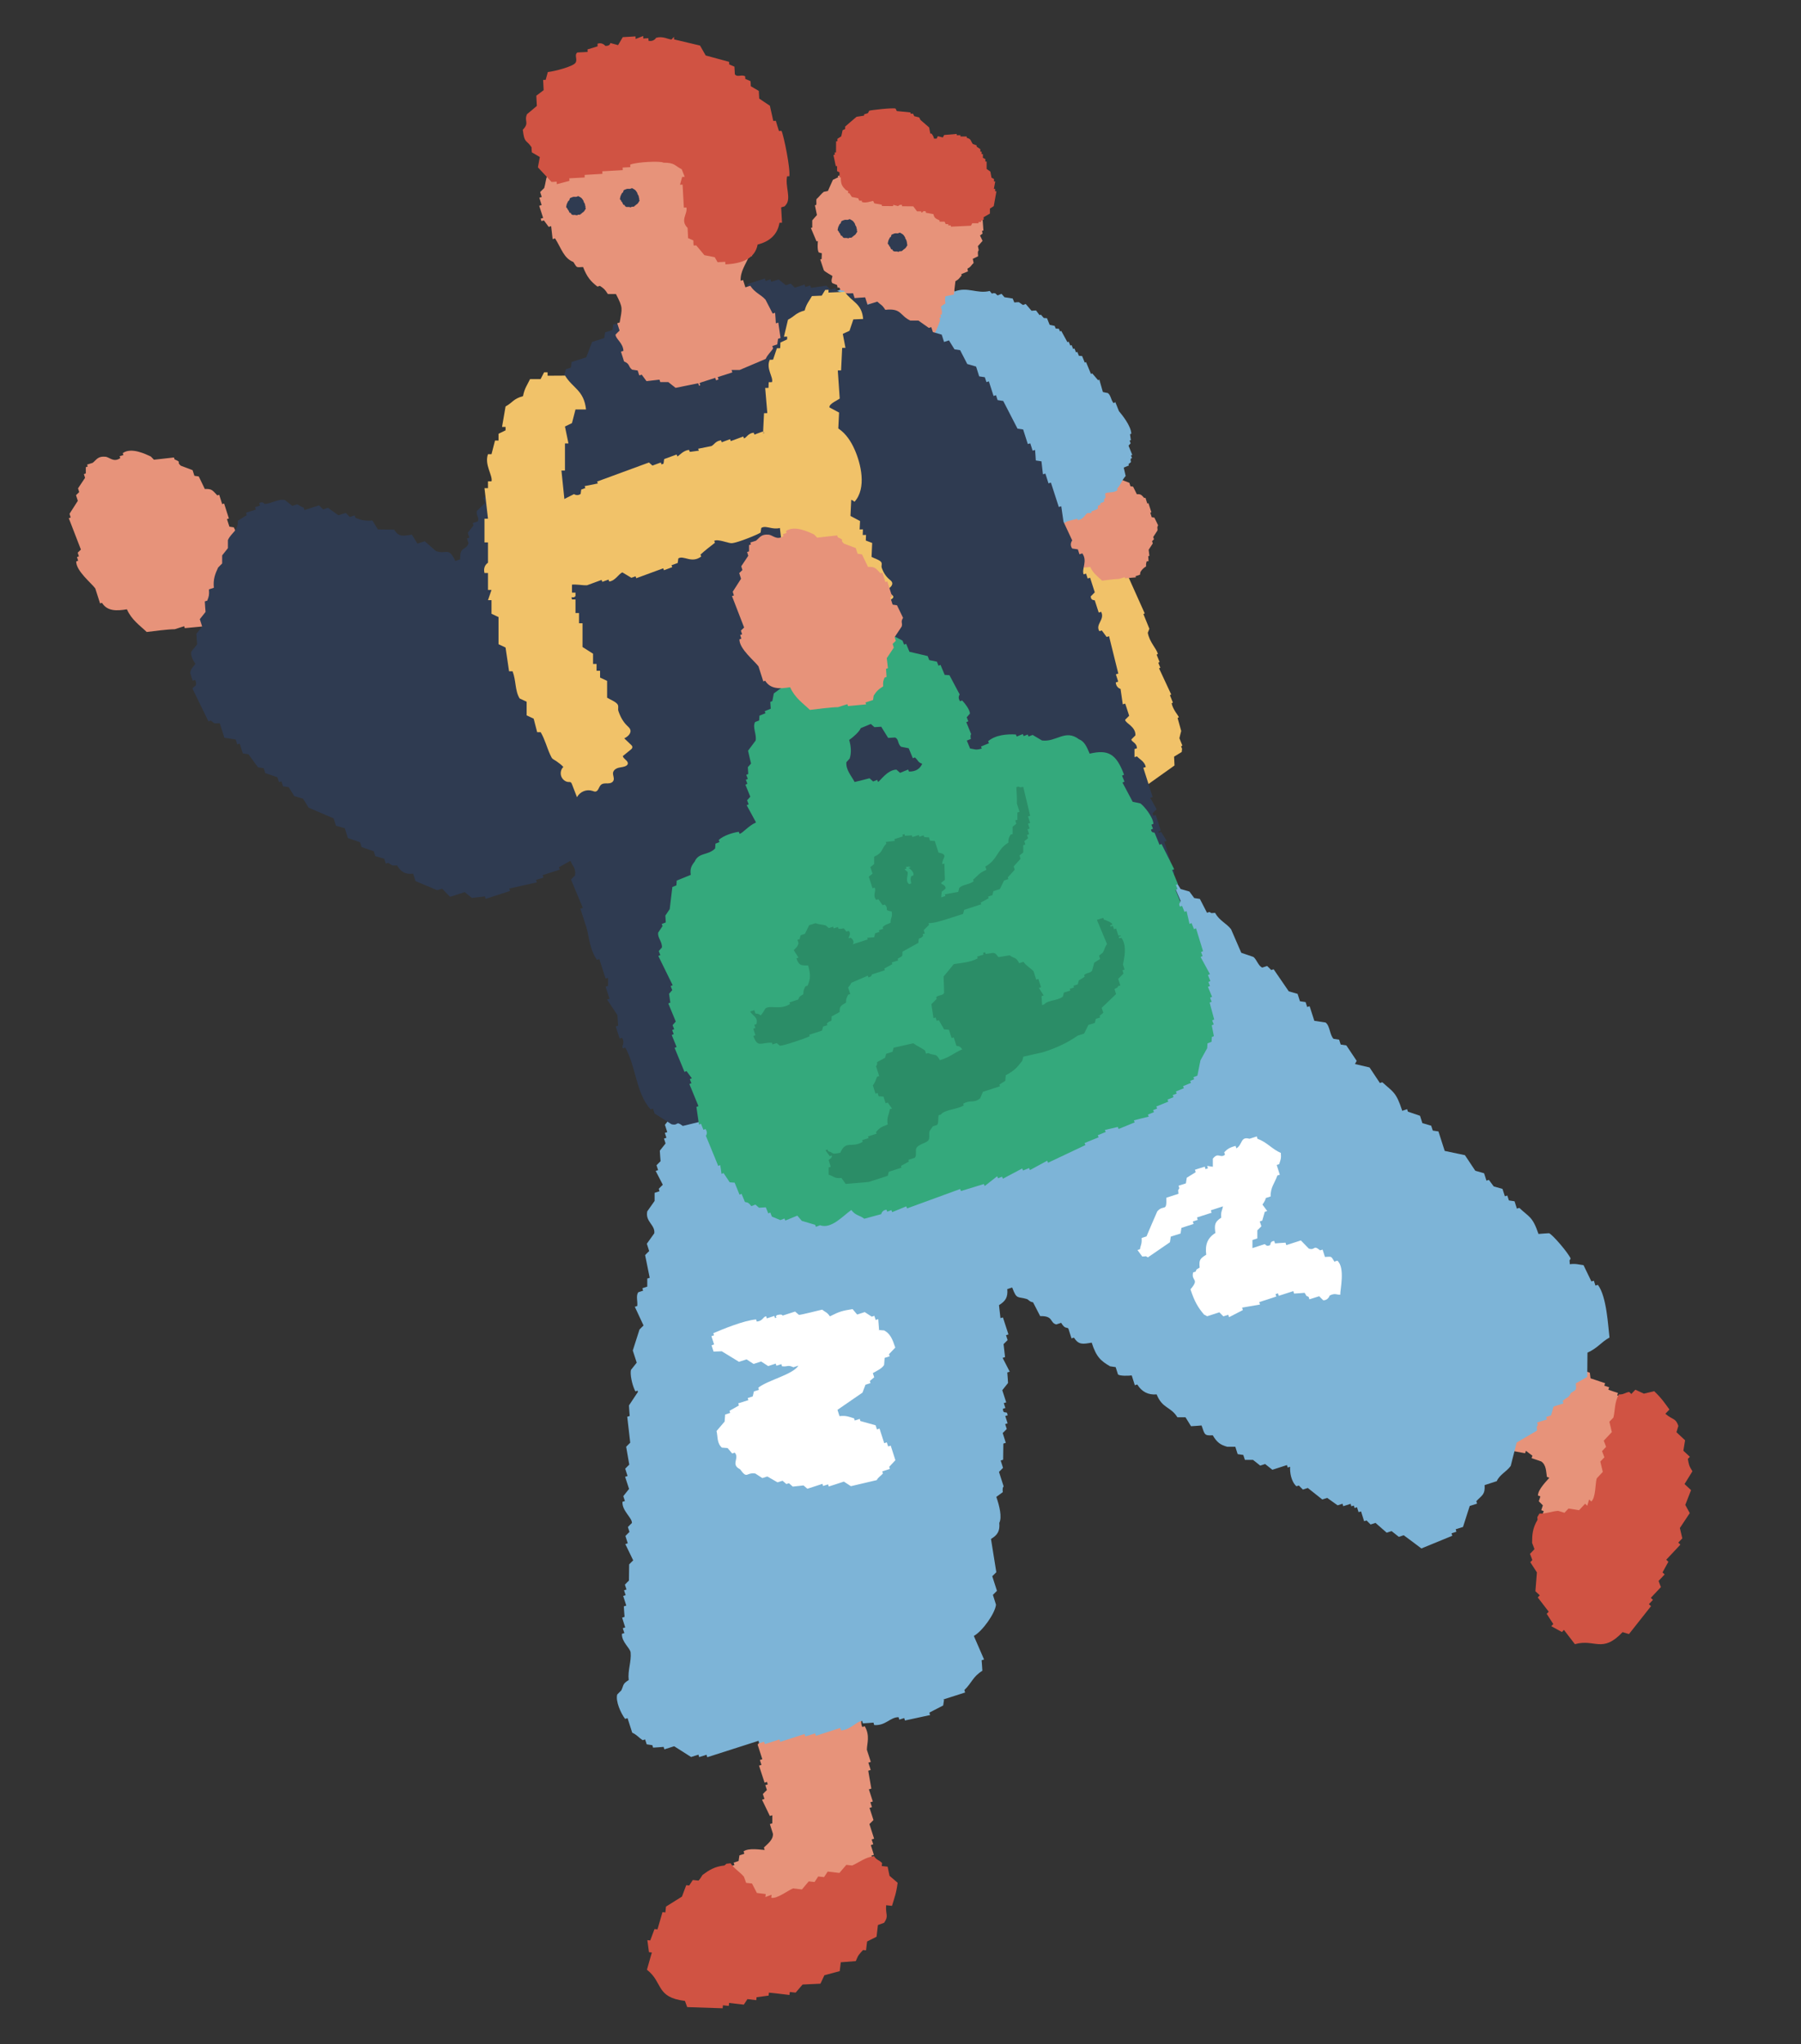 <?xml version="1.0" encoding="UTF-8"?>
<svg id="uuid-70756b1e-ff89-4f88-90f5-bb7fc1f587b4" data-name="uuid-126804d2-d07c-426c-87b5-8dd7909ad66f" xmlns="http://www.w3.org/2000/svg" viewBox="0 0 169.18 192">
  <rect x="0" y="0" width="169.18" height="192" fill="#333333" stroke="none"/>
  <defs>
    <style>
      .uuid-21f5608f-6012-4080-9284-aaf3ec0970c7 {
        fill: #d05343;
      }

      .uuid-21f5608f-6012-4080-9284-aaf3ec0970c7, .uuid-a81cc15d-bc7b-49ca-8e96-acdd652e011a, .uuid-47dd9f5a-6896-4af9-a77e-7338c1dd50a5, .uuid-ae9351db-1837-47e3-b23c-88483e084b3e, .uuid-fef7f696-f607-443d-9630-f40c8729acc6, .uuid-c2252903-f1d7-4e17-9867-6ec66e2d9f29, .uuid-210f727c-6563-498a-b747-e0c36d5753b4, .uuid-443ce849-ecf6-4058-8cb1-d0b87df9530f {
        fill-rule: evenodd;
      }

      .uuid-a81cc15d-bc7b-49ca-8e96-acdd652e011a {
        fill: #fff;
      }

      .uuid-47dd9f5a-6896-4af9-a77e-7338c1dd50a5 {
        fill: #f1c269;
      }

      .uuid-ae9351db-1837-47e3-b23c-88483e084b3e {
        fill: #34a97c;
      }

      .uuid-fef7f696-f607-443d-9630-f40c8729acc6 {
        fill: #e7937a;
      }

      .uuid-c2252903-f1d7-4e17-9867-6ec66e2d9f29 {
        fill: #2f3b51;
      }

      .uuid-210f727c-6563-498a-b747-e0c36d5753b4 {
        fill: #7db4d7;
      }

      .uuid-443ce849-ecf6-4058-8cb1-d0b87df9530f {
        fill: #2b8d67;
      }
    </style>
  </defs>
  <g>
    <path class="uuid-47dd9f5a-6896-4af9-a77e-7338c1dd50a5" d="M78.53,54.89c-.03-.06-.19.03-.31-.39.04-.02.08-.05.12-.07-.06-.15-.12-.31-.19-.46l.12-.07c-.13-.53-.4-.62-.4-.62-.65-1.61-1.3-3.22-1.94-4.82l.12-.07c-.31-.77-.62-1.53-.93-2.3-.27-1.17-.65-2.74-1-3.97.18-.28.12-.03.15-.37.04-.4-.21-1.5-.38-2.06.18-.23.41-.48.41-.82-.06-.15-.12-.31-.19-.46.05-.12.1-.25.15-.37-.02-.18-.04-.35-.07-.53.12-.07.24-.15.36-.22-.03-.08-.06-.15-.09-.23.08-.05.16-.1.24-.15-.03-.08-.06-.15-.09-.23.13-.17.26-.35.39-.52-.03-.08-.06-.15-.09-.23.12-.07.24-.15.36-.22-.02-.18-.04-.35-.07-.53.08-.05.16-.1.24-.15-.03-.07-.06-.15-.09-.22-.35-.86,8.59-5.2,9.22-5.42.22-.08,2.52-.25,2.52-.26.03.08.06.15.09.23.12-.07.24-.14.36-.22.03.08.06.15.09.23.2-.12.4-.24.6-.36.03.08.06.15.09.23.21-.04.15-.37.15-.37.54-.14,1.08-.27,1.62-.41.1.13.2.26.31.39.17-.2.34-.4.51-.59.03.08.06.15.09.23.16-.1.32-.19.48-.29.03.08.06.15.09.23.12-.07.24-.15.36-.22.03.08.06.15.09.23.12-.07.24-.15.36-.22.03.08.06.15.09.23.08-.05.16-.1.24-.15.17.18.35.36.52.54.3.02.27-.88.75-.74.2.26.41.52.61.77.2-.12.4-.24.6-.36.17.18.35.36.52.54.18.08.36.16.54.24.5.57,1.77,2.61,2.12,4.15-.04.02-.08.05-.12.07.15.38.31.77.46,1.15.04-.02.08-.05.12-.07.34.55.32,1.13.44,1.45.11.03.22.06.33.08.12.31.25.61.37.92-.04.02-.08.05-.12.07.14.53.4.62.4.62.44.77.4,1.43.29,1.83.36.61.87.57,1.1,1.62-.05.12-.1.25-.15.37.11.37.73.6.89,1.46-.05.13-.1.25-.15.37.47,1.05.94,2.1,1.42,3.14-.04.02-.08.05-.12.07.12.31.25.61.37.92l.12-.07c.42,1.17.85,2.35,1.27,3.52-.04.02-.08.05-.12.07.12.31.25.61.37.92.04-.02.08-.05.12-.07.18.56.35,1.12.53,1.68-.06.23-.12.45-.17.68.5,1.12,1.01,2.25,1.51,3.37-.04.02-.08.05-.12.07.19.46.37.92.56,1.38-.05.12-.1.25-.15.37.15.87.8,1.46.95,1.99-.04.02-.08.05-.12.07.09.23.19.46.28.69-.04.02-.08.05-.12.07.06.15.12.31.19.46-.04.02-.08.05-.12.07.38.82.76,1.64,1.14,2.45-.04.02-.08.05-.12.07.09.23.19.46.28.69-.04.02-.08.05-.12.07.14.63.61,1.11.68,1.31-.04.02-.08.05-.12.07.11.41.23.81.34,1.22-.06.23-.12.45-.17.68.09.23.19.46.28.69-.04.02-.08.05-.12.07.03.08.06.15.09.23l-.03.3c-.24.15-.48.29-.72.44.01.28.03.56.04.83-.89.63-1.78,1.27-2.67,1.9-.5.2-1.28-.17-1.74.48.03.08.06.15.09.23-.27.07-.54.14-.81.21-.03-.08-.06-.15-.09-.23-.04.02-.08.05-.12.07.03.08.06.15.09.23-.24.15-.48.29-.72.44-.03-.08-.06-.15-.09-.23-.24.15-.48.29-.72.44-.03-.08-.06-.15-.09-.23-.08.05-.16.1-.24.15-.03-.08-.06-.15-.09-.23-.15.06-.14.61-.51.59-.03-.08-.06-.15-.09-.23-.08.05-.16.1-.24.15-.03-.08-.06-.15-.09-.23-.28.17-.56.34-.84.51-.03-.08-.06-.15-.09-.23-.08.05-.16.1-.24.15-.03-.08-.06-.15-.09-.23-.13.17-.26.35-.39.52-.03-.08-.06-.15-.09-.23-.08.05-.16.1-.24.15-.03-.08-.06-.15-.09-.23-.24.15-.48.29-.72.44-.03-.08-.06-.15-.09-.23-.12.07-.24.15-.36.22-.03-.08-.06-.15-.09-.23-.2.12-.4.24-.6.36-.03-.08-.06-.15-.09-.23-.12.07-.24.15-.36.22-.17-.18-.35-.36-.52-.54-.28.17-.56.34-.84.51-.03-.08-.06-.15-.09-.23-.08.05-.16.1-.24.15-.03-.08-.06-.15-.09-.23-.2.09-.61,1.06-1.11.96-.17-.18-.35-.36-.52-.54-.21.22-.42.44-.63.67-.03-.08-.06-.15-.09-.23-.12.07-.24.15-.36.22.03.08.06.15.09.23-.17.1-.01-.17-.21-.16-.12.07-.24.15-.36.22-.1-.13-.2-.26-.31-.39-.28-.03-.27.45-.27.45-.23.21-.33-.08-.33-.08-.36.22-.72.44-1.08.65-.03-.08-.06-.15-.09-.23-.08.05-.16.1-.24.15-.17-.18-.35-.36-.52-.54-.16.1-.32.19-.48.29-.15-.04-.11-.3-.55-.24-.36-.64-.72-1.28-1.07-1.92-.04.02-.08.05-.12.07-.06-.15-.12-.31-.19-.46l-.12.07c-.15-.48-.29-.97-.44-1.45-.04.02-.08.05-.12.07-.06-.15-.12-.31-.19-.46-.04.02-.08.05-.12.07-.15-.48-.29-.97-.44-1.45l-.12.07c-.06-.15-.12-.31-.19-.46-.04.02-.08.05-.12.07-.66-1.51-1.31-3.01-1.97-4.52.04-.02.08-.05.12-.07-.05-.25-.11-.51-.16-.76-.04.02-.08.05-.12.07-.06-.15-.12-.31-.19-.46-.04.02-.08.05-.12.07-.22-.54-.43-1.07-.65-1.61-.04.02-.08.05-.12.07-.22-.54-.43-1.07-.65-1.61l-.12.07c-.25-.52-.02-1.51-.38-2.06-.11-.03-.22-.06-.33-.08-.06-.15-.12-.31-.19-.46-.04.02-.08.05-.12.07l-.71-2.14s-.08.05-.12.07c-.23-.44-.45-.87-.68-1.31.04-.02.08-.05.12-.07-.09-.23-.19-.46-.28-.69-.09-.34.17.01.03-.3-.04.02-.08.05-.12.07-.15-.38-.31-.77-.46-1.15Z"/>
    <path class="uuid-fef7f696-f607-443d-9630-f40c8729acc6" d="M107.78,52.73l.11-.03c-.01-.15-.02-.31-.03-.46l.11-.03c-.02-.19-.04-.38-.07-.57.13-.2.26-.4.39-.6l-.07-.21c.06-.06.12-.12.18-.18l-.07-.21c.13-.2.26-.4.39-.6.06-.22-.08-.24.07-.5-.12-.24-.23-.48-.35-.72-.08-.01-.16-.03-.25-.04l-.14-.43.11-.03-.28-.86-.11.03-.17-.54-.11.03c-.26-.27-.29-.39-.7-.36-.12-.24-.23-.48-.35-.71-.08-.01-.16-.03-.25-.04l-.1-.32c-.22-.09-.45-.17-.67-.26-.28-.25.11-.16-.35-.36l-.03-.11c-.38.04-.75.08-1.13.13-.06-.06-.12-.12-.17-.18-.29-.13-1.1-.55-1.59-.2l.03.11-.21.07.03.11c-.39.26-.6-.06-.85-.08-.42-.04-.49.16-.71.35l-.32.1.03.11-.11.03c0,.12,0,.24,0,.36l-.11.03.07.21c-.13.2-.26.4-.39.6l.07.21c-.06.06-.12.12-.18.18l.1.32c-.15.25-.31.49-.46.74l.07.21-.11.03c.23.59.46,1.19.69,1.79-.06.06-.12.12-.18.18l.07.21-.11.03.07.21-.11.03c-.02.54.87,1.25,1.08,1.54l.28.86.11-.03c.3.48.83.47,1.41.37.27.61.73.92,1.12,1.29.47-.06,1.13-.15,1.59-.16l.53-.17.03.11c.34-.03.68-.06,1.02-.09l-.03-.11.42-.14c.01-.08.02-.17.04-.25.14-.23.26-.36.53-.53-.01-.26,0-.29.07-.5Z"/>
    <path class="uuid-210f727c-6563-498a-b747-e0c36d5753b4" d="M104.72,37.81s-.08.03-.12.05c-.26-.32-.24-.72-.53-.94-.16-.03-.32-.06-.47-.1-.11-.39-.22-.78-.33-1.16l-.12.05c-.18-.21-.37-.43-.55-.64-.04.02-.08.03-.12.05-.15-.37-.3-.74-.46-1.11-.04.02-.08.03-.12.05-.08-.21-.17-.41-.25-.62-.1,0-.2-.01-.3-.02-.05-.12-.1-.25-.15-.37-.04.02-.08.03-.12.05-.05-.12-.1-.25-.15-.37l-.12.05c-.05-.12-.1-.25-.15-.37-.04.02-.08.03-.12.05-.05-.12-.1-.25-.15-.37-.04.02-.08.03-.12.05-.19-.35-.39-.71-.58-1.06l-.12.05c-.03-.08-.07-.16-.1-.25-.1,0-.2-.02-.3-.02-.03-.08-.07-.16-.1-.25-.16-.03-.31-.06-.47-.1-.08-.21-.17-.41-.25-.62-.1,0-.2-.01-.3-.02-.09-.11-.18-.21-.28-.32-.04.02-.08.03-.12.05-.11-.15-.22-.3-.33-.44-.14,0-.28.02-.42.03-.18-.21-.37-.43-.55-.64-.08.03-.17.07-.25.1-.13-.09-.27-.18-.4-.27-.14,0-.28.02-.42.03-.05-.12-.1-.25-.15-.37-.26-.04-.51-.08-.77-.12-.09-.11-.18-.21-.28-.32-.12.05-.25.1-.37.15-.08-.07-.15-.13-.22-.2-.41-.09-.17.23-.52-.22-1.18.3-2.07-.43-3.3.05-.03-.08-.07-.16-.1-.25-.16-.03-.31-.06-.47-.1-.09-.11-.18-.21-.28-.32-.08.03-.16.07-.25.1-.08-.07-.15-.13-.22-.2-.08.03-.17.07-.25.1-.31-.16-.61-.33-.92-.49-.08.03-.17.07-.25.1-.07-.07-.15-.13-.22-.2-.08.03-.16.07-.25.1-.02-.04-.03-.08-.05-.12-.08.03-.16.07-.25.1l-.05-.12c-.12.05-.25.1-.37.15-.13-.09-.27-.18-.4-.27-.29.12-.58.24-.87.35-.19-.11-.38-.23-.57-.34-.22.04-.45.09-.67.13.02.04.03.08.05.12-.04.02-.08.03-.12.05-.07-.07-.15-.13-.22-.2-.56-.02-.42.29-.99.4-.02-.04-.03-.08-.05-.12-.17.07-.12.3-.44.33-.02-.04-.03-.08-.05-.12-.08.03-.16.07-.25.1-.02-.04-.03-.08-.05-.12-.12.05-.25.1-.37.15-.02-.04-.03-.08-.05-.12-.43.09-.4.75-.84.78-.13-.09-.27-.18-.4-.27-.36-.06-.61.27-1.04.28-.02-.04-.03-.08-.05-.12-.18.03-.36.05-.55.08-.02-.04-.03-.08-.05-.12-.29.03-.69.6-.76.6-.09-.11-.18-.21-.28-.32-.14,0-.28.02-.42.03-.13-.09-.27-.18-.4-.27-.26-.05-.83.11-1.16.33-.02.01.04.22-.2.22-.21-.16-.42-.31-.62-.47-.08.03-.16.07-.25.1-.02-.04-.03-.08-.05-.12-.08.03-.16.07-.25.1-.02-.04-.03-.08-.05-.12-.21.08-.41.17-.62.25-.25-.14-.5-.28-.75-.42-.26.06-.53.12-.79.18-.02-.04-.03-.08-.05-.12-.18.03-.36.05-.55.08-.02-.04-.03-.08-.05-.12-.12.05-.25.1-.37.15-.08-.07-.15-.13-.22-.2-.08.03-.17.07-.25.1-.08-.07-.15-.13-.22-.2-.08.03-.16.07-.25.1-.08-.07-.15-.13-.22-.2-.21.08-.41.17-.62.25-.13-.09-.27-.18-.4-.27-.08.03-.16.07-.25.1l-.05-.12c-.25.1-.5.2-.74.3-.07-.07-.15-.13-.22-.2-.16.07-.33.13-.49.2-.07-.07-.15-.13-.22-.2-.5.06-1.01.12-1.51.19.02.04.03.08.05.12-.19.13-.38.25-.57.38-.03.16-.06.31-.1.47-.25.1-.49.2-.74.3.02.04.03.08.05.12-.37.27-.41.53-.31.99-.53.28-.92.76-.93,1.25.07.17.13.33.2.49l-.12.05c-.11.33-.21.66-.31.99-.08.03-.16.07-.25.1,0,.1-.01.2-.02.3l-.12.05c.06.5.12,1.01.19,1.51-.11.19-.23.38-.34.57.04.22.09.45.13.67-.04.02-.08.03-.12.05.05.12.1.25.15.37-.07.08-.13.15-.2.22.04.22.09.45.13.67l-.12.05c.03.08.07.17.1.25-.04.02-.08.03-.12.05.02.41.48,1.16.68,1.31.16.03.31.06.47.1.03.08.07.16.1.25.1,0,.2.02.3.02.12.29.24.58.35.87.04-.02.08-.03.12-.05.03.08.07.17.1.25.04-.02.08-.03.12-.05.05.12.1.25.15.37.04-.02.08-.03.12-.05.05.12.1.25.15.37l.12-.05c.13.09.27.18.4.27.24.04.35-.15.55-.08.21.16.42.31.62.47.08-.03.16-.07.25-.1.02.04.03.08.05.12.08-.03.17-.07.25-.1.02.04.03.08.05.12.28-.02.56-.04.84-.06l.05.12c.41-.17.82-.34,1.24-.51.13.09.27.18.4.27.08-.03.16-.07.25-.1.02.04.03.08.05.12.08-.03.17-.07.25-.1.07.07.15.13.22.2.43-.13.86-.25,1.29-.38.1.32.17.43.13.67-.04.02-.08.03-.12.05.03.08.07.16.1.25-.04.02-.08.03-.12.05.12.29.24.58.35.87.16.4.85,1.31.85,1.38-.07.07-.13.15-.2.22.05.12.1.25.15.37-.04.02-.08.03-.12.05.03.08.07.16.1.25l-.12.05c.25.62.51,1.24.76,1.85l.12-.05c.17.25.03.42.03.42.15,1,1.09,1.55,1.67,1.62.1.35.14.9.03,1.14.33.73.82.94,1.35,1.18.1,0,.2.01.3.02.09.11.18.21.28.32.08-.03.17-.07.25-.1.02.04.03.08.05.12.22-.04.45-.09.67-.13.05.12.1.25.15.37.04-.02.08-.03.12-.05.27.37.53.41,1,.31.03.08.07.16.1.25.08-.03.16-.07.25-.1.07.07.15.13.22.2.29-.12.58-.24.87-.35l.05.12c.18-.03.36-.05.55-.08.02.04.03.08.05.12.68-.23,1.35-.46,2.03-.69.18-.02.87-.06,1.16-.33l-.05-.12c.08-.03.16-.07.25-.1,0-.1.02-.2.02-.3.11-.09.21-.18.32-.28.6.47.87.22,1.66.19.02.04.03.08.05.12.62-.25,1.24-.51,1.85-.76.08.07.15.13.22.2.12-.05.25-.1.37-.15.02.04.03.08.05.12.21-.08.41-.17.62-.25-.02-.04-.03-.08-.05-.12.51-.16,1.02-.32,1.53-.48.08.07.15.13.22.2.33-.13.66-.27.99-.4-.02-.04-.03-.08-.05-.12.23-.23.43-.3.81-.48.38.69.66.57,1.2.81.1,0,.2.01.3.02.07.16.13.33.2.49.23.25.6.46.85.66.32-.04.64-.07.97-.11.13.09.27.18.4.27.08-.03.17-.07.25-.1l.05.12c.48-.24.96-.49,1.43-.73-.02-.04-.03-.08-.05-.12.32-.25.86-.13,1.09-.16.35-.19.71-.39,1.06-.58.31-.08.61-.15.92-.23l.05.12c.52-.05.68-.49.89-.65.14,0,.28-.02.42-.03-.02-.04-.03-.08-.05-.12.21-.08.41-.17.62-.25,0-.1.02-.2.02-.3.08-.03.16-.07.25-.1l-.05-.12c.12-.05.25-.1.37-.15,0-.1.01-.2.02-.3l.12-.05c0-.14-.02-.28-.03-.42.19-.18.83-.02,1.16-.33l-.05-.12c.38-.42.44-.79.81-1.2-.06-.26-.12-.53-.18-.79.17-.07.33-.14.49-.2l-.05-.12c.42-.34.15-.09.22-.52.04-.02.08-.03.12-.05-.03-.08-.07-.16-.1-.25.04-.02.08-.03.12-.05-.12-.29-.24-.58-.35-.87.07-.08.13-.15.2-.22-.03-.08-.07-.16-.1-.25.04-.02.08-.03.12-.05-.03-.18-.05-.36-.08-.55l.12-.05c-.03-.76-.9-1.81-1.16-2.12-.12-.29-.24-.58-.35-.87Z"/>
    <path class="uuid-fef7f696-f607-443d-9630-f40c8729acc6" d="M91.94,23.51c-.03-.13-.05-.26-.08-.39.15-.17.3-.33.44-.5-.08-.17-.16-.33-.24-.5.08-.06.16-.12.24-.18-.02-.09-.04-.17-.05-.26.04,0,.09-.02.13-.03-.03-.36-.05-.72-.08-1.07-.01-.03-.19,0-.18-.24.04,0,.09-.02.13-.03-.02-.09-.04-.17-.05-.26.04,0,.09-.02.13-.03,0-.04-.02-.09-.03-.13-.04,0-.09.02-.13.03-.05-.26-.11-.52-.16-.79-.04,0-.09.02-.13.03-.07-.35-.14-.7-.21-1.05-.04,0-.09.02-.13.03-.03-.13-.05-.26-.08-.39-.04,0-.09.02-.13.03-.04-.17-.07-.35-.11-.52-.15-.06-.3-.12-.45-.18-.03-.13-.05-.26-.08-.39-.04,0-.09.02-.13.03-.24-.22-.39-.35-.55-.71-.09.02-.17.04-.26.05-.02-.09-.04-.17-.05-.26-.04,0-.09.02-.13.03-.27-.22-.54-.44-.81-.65-.18,0-.37-.02-.55-.02-.11-.11-.23-.23-.34-.34-.13.03-.26.05-.39.08-.11-.11-.23-.23-.34-.34-.33-.09-.62.25-.76.29,0-.04-.02-.09-.03-.13-.39-.13-.37-.2-.97-.08l-.05-.26c-.32,0-.53-.1-.94.05-.18.06.08.12-.1.16-.06-.08-.12-.16-.18-.24l-1.7.34c-.03.1-.05.19-.08.29-.45.04-.89.09-1.34.13,0,.04.02.09.03.13-.22.04-.44.09-.65.13,0,.04.02.09.03.13-.09.02-.17.04-.26.05,0,.04.02.09.03.13-.22.04-.44.09-.65.13-.1.2-.19.4-.29.6-.17.04-.35.07-.52.11,0,.04.02.09.03.13-.17.08-.33.16-.5.24-.16.35-.31.7-.47,1.05-.13.03-.26.05-.39.08-.23.17-.45.49-.68.68-.04.2.01.31-.02.55-.04,0-.09.02-.13.03.06.31.12.61.19.92-.15.17-.3.33-.44.5,0,.23,0,.45,0,.68-.04,0-.09.02-.13.03.18.42.35.84.53,1.26.04,0,.09-.02.13-.03,0,0-.09.81.08,1.07.1.03.19.05.29.08,0,.18-.02.37-.02.55-.04,0-.09.02-.13.03.11.34.23.68.34,1.02.1.14.78.51.79.52.06.09-.18.43,0,.68.15.06.3.12.45.18.02.09.04.17.05.26.04,0,.09-.02.13-.03.3.31-.08.27.47.31.18.38.36.51.79.52.02.09.04.17.05.26.41,0,.87.11,1.15.31-.03.1-.05.19-.08.29.27.1.37-.21.5-.24,0,.04.02.09.03.13.51.04.2-.02.47.31.04,0,.09-.02.13-.03.26,1.04.51,2.08.77,3.12.14.02.28.03.42.05,0,.04.02.09.03.13.23,0,.45,0,.68,0,0,.04.02.09.03.13l.26-.05c.17.15.33.3.5.44.23,0,.45,0,.68,0,0,.04.02.09.03.13,1.7-.36,2.16-1.51,2.59-2.7-.02-.09-.04-.17-.05-.26.04,0,.09-.02.13-.03-.02-.09-.04-.17-.05-.26.04,0,.09-.02.13-.03.12-.69-.41-.62.34-1.02-.05-.35-.04-.45,0-.68.26-.05.52-.11.79-.16.05-.42.1-.84.15-1.26.33-.17.36-.29.58-.53,0-.04-.02-.09-.03-.13.21-.09.42-.18.63-.26-.02-.09-.04-.17-.05-.26.35-.17.33-.31.58-.53-.03-.13-.05-.26-.08-.39.17-.08.33-.16.5-.24-.02-.31-.05-.34.03-.55.04,0,.09-.02.13-.03Z"/>
    <path class="uuid-fef7f696-f607-443d-9630-f40c8729acc6" d="M155.69,137.17c-.08-.03-.15-.05-.23-.08.03-.33.05-.66.08-.99-.82-.48-1.17-.91-2.35-1.3.18-.53.36-1.06.54-1.6-.08-.03-.15-.05-.23-.08.07-1.27-.38-.64-1.06-1.37-.02-.18-.05-.36-.07-.53l-.46-.15c.03-.08.05-.15.08-.23-.3-.1-.61-.2-.91-.31.03-.08.05-.15.08-.23-.15-.05-.3-.1-.46-.15.03-.08.05-.15.08-.23-.46-.15-.91-.31-1.37-.46-.03-.18-.05-.35-.07-.53-.38-.13-.76-.26-1.14-.38.03-.08.05-.15.08-.23-.15-.05-.3-.1-.46-.15.03-.08.05-.15.08-.23-.38-.13-.76-.26-1.14-.38.03-.08.05-.15.08-.23-.51-.26-1.01-.51-1.52-.77.03-.08.05-.15.08-.23-.23-.08-.46-.15-.68-.23.03-.08.05-.15.08-.23l-1.14-.38c-.45-.34-.86-1.04-1.9-1.15-.03.08-.05.15-.08.23-.99-.16-1.22-1.98-2.58-1.38-.62-.05-.42,0-.84.23-.08-.03-.15-.05-.23-.08-.05.15-.1.3-.15.46-.18.02-.36.05-.53.07-.2.35-.41.71-.61,1.06-1.15-.13-1.43.42-2.28.75-.57,1.75-.23,2.54-.01,3.8.64.39.66.65,1.44.99-.07,1.15.48,1.36,1.06,2.13.08.28.15.56.23.84.46.15.91.31,1.37.46-.03.08-.05.15-.08.23.15.05.3.1.46.15-.03.08-.05.15-.08.23.53.18,1.06.36,1.6.54.03-.08.05-.15.08-.23.08.03.15.05.23.08-.03.08-.05.15-.08.23.15.05.3.1.46.15.02.18.05.36.07.53.15.05.3.1.46.15-.03.08-.05.15-.08.23.56.1,1.11.21,1.67.31.03-.08.05-.15.08-.23.2.15.4.31.61.46-.03.08-.05.15-.08.23.3.1.61.2.91.31.47.32.45.93.53,1.45.08.03.15.05.23.08-.27.33-1.06,1.08-1.07,1.67.08.03.15.05.23.08-.05.15-.1.3-.15.46.13.13.25.25.38.38-.05.15-.1.3-.15.46.08.03.15.05.23.08-.31.91-.61,1.82-.92,2.73,0,.6.28,1.34.37,1.9.35.2.71.41,1.06.61-.24,1.91.79,3.17,2.95,3.28.46.15.91.31,1.37.46.03-.08.05-.15.08-.23.15.05.3.1.46.15.33-.23.66-.45.99-.68.71.15,1.42.31,2.13.46.59-.11,2.25-1.83,2.29-3.03-.08-.03-.15-.05-.23-.08.05-.4.1-.81.16-1.22-.08-.03-.15-.05-.23-.08.18-.28.36-.56.54-.84.08.03.15.05.23.08.18-.53.36-1.06.54-1.59-.22-.35-.25-.75-.38-1.14-.08-.03-.15-.05-.23-.08.05-.4.1-.81.16-1.22-.16-.49-1-.63-1.21-.92.03-.08.05-.15.08-.23-.48-1.02.56-1.9.54-3.12Z"/>
    <path class="uuid-21f5608f-6012-4080-9284-aaf3ec0970c7" d="M144.14,145.5c-.07-.19-.14-.39-.22-.58,0-.76.04-1.38.51-2.17-.01-.44-.09-.08.18-.59.59.04,1.17-.22,1.76-.25.2.06.4.12.59.18.13-.13.25-.27.38-.4.33.05.66.11.99.16.19-.2.38-.4.57-.61.07.06.14.13.2.19.06-.2.12-.4.18-.59.07.06.14.13.2.19.43-.36.37-1.74.51-2.17.19-.2.38-.4.57-.61-.08-.32-.15-.65-.23-.97.13-.14.25-.27.38-.4-.07-.19-.14-.39-.22-.58.13-.14.25-.27.38-.4-.07-.19-.14-.39-.22-.58.25-.27.5-.54.76-.81-.08-.32-.15-.65-.23-.97.13-.13.25-.27.38-.4.17-.73.09-1.41.51-2.17.46.03.54-.16.97-.23.07.06.14.13.2.19.13-.13.25-.27.38-.4l.8.37c.32-.08.65-.15.97-.23.72.69,1,1.13,1.43,1.72-.13.13-.25.27-.38.4.69.6.96.37,1.22,1.14-.06.2-.12.4-.18.59.27.25.54.5.81.76-.05.33-.11.66-.16.98l.61.57c-.06.07-.13.13-.19.2.1.52.08.61.43,1.16-.25.4-.5.8-.74,1.2.2.19.41.38.61.57-.18.46-.36.93-.54,1.39.14.26.28.51.42.77-.31.47-.62.94-.93,1.4.08.32.15.65.23.97-.13.13-.25.27-.38.4.07.06.14.13.2.19-.44.47-.88.94-1.33,1.42.07.06.14.13.2.19-.18.33-.37.67-.55,1,.07.06.14.13.2.19-.19.2-.38.4-.57.61.07.19.14.39.22.58-.32.34-.63.67-.95,1.01.07.06.14.13.2.19-.13.13-.25.27-.38.4.07.06.14.13.2.19-.69.87-1.38,1.74-2.07,2.62-.2-.06-.4-.12-.6-.18-1.92,2.03-2.6.6-4.48,1.13-.34-.45-.69-.89-1.03-1.34-.06.07-.13.13-.19.2-.33-.18-.67-.37-1-.55.06-.07.13-.13.19-.2-.21-.32-.41-.64-.62-.96.06-.07.13-.13.19-.2-.34-.45-.69-.89-1.03-1.34.06-.07.13-.13.19-.2-.14-.13-.27-.25-.41-.38.04-.59.09-1.18.14-1.77-.21-.32-.42-.64-.62-.96.06-.07.13-.13.19-.2-.07-.19-.14-.39-.22-.58.13-.13.25-.27.38-.4Z"/>
    <path class="uuid-fef7f696-f607-443d-9630-f40c8729acc6" d="M79.21,180.96l-.07-.23c.28-.17.56-.35.84-.52-.1-.94.04-1.48-.35-2.66l1.6-.52-.07-.23c1.06-.7.29-.69.47-1.67.13-.13.26-.25.38-.38l-.15-.46.23-.07-.29-.92.23-.07-.15-.46.23-.07-.44-1.37c.13-.13.26-.25.38-.38l-.37-1.14.23-.07-.15-.46.23-.07-.37-1.14.23-.07c-.1-.56-.19-1.12-.29-1.68l.23-.07-.22-.69.23-.07-.37-1.14c0-.57.32-1.31-.2-2.21l-.23.07c-.46-.89.87-2.16-.42-2.89-.33-.53-.24-.34-.68-.54l-.07-.23-.46.15c-.13-.13-.25-.26-.38-.38-.41.05-.81.09-1.22.14-.58-1-1.18-.9-1.96-1.39-1.75.58-2.18,1.32-3.07,2.25.07.75-.13.92.06,1.75-.97.63-.8,1.2-1.09,2.12-.18.23-.36.45-.54.68l.44,1.37-.23.07.15.46-.23.07.52,1.6.23-.07.07.23-.23.07.15.46c-.13.13-.26.25-.38.38l.15.46-.23.07c.25.51.49,1.02.74,1.53l.23-.07c0,.25,0,.51,0,.76l-.23.07.29.92c.02.56-.48.92-.85,1.28l.07.23c-.43-.02-1.49-.21-1.98.13l.07.23-.46.15c-.03.18-.05.35-.08.53l-.46.15.07.23c-.92.29-1.83.59-2.75.88-.49.35-.91,1.02-1.31,1.43.05.41.09.81.14,1.22-1.68.94-2.08,2.52-.88,4.33l.44,1.37.23-.07.15.46c.38.13.76.26,1.14.39.3.66.59,1.32.89,1.99.44.41,2.81.73,3.8.04l-.07-.23c.36-.2.71-.4,1.07-.6l-.07-.23c.33-.02.66-.04.99-.07l.07.23,1.6-.51c.15-.38.46-.65.69-.98l-.07-.23c.36-.2.71-.4,1.07-.6.3-.42-.09-1.18.02-1.52l.23-.07c.53-.99,1.86-.67,2.83-1.41Z"/>
    <path class="uuid-fef7f696-f607-443d-9630-f40c8729acc6" d="M20.8,56.32l.18-.06c-.02-.25-.03-.51-.05-.76l.18-.06c-.04-.31-.07-.63-.11-.94.22-.33.44-.66.66-.99l-.11-.35c.1-.1.2-.19.3-.29l-.11-.35c.22-.33.44-.66.66-.99.11-.36-.13-.4.13-.82-.19-.39-.38-.79-.57-1.18-.14-.02-.27-.04-.41-.06l-.23-.71.18-.06-.45-1.41-.18.06-.28-.88-.18.06c-.43-.44-.48-.64-1.17-.6-.19-.39-.38-.79-.57-1.18-.14-.02-.27-.04-.41-.06l-.17-.53c-.37-.14-.74-.28-1.11-.42-.47-.41.18-.27-.58-.59l-.06-.18c-.63.07-1.25.14-1.88.21-.1-.1-.19-.2-.29-.3-.48-.22-1.83-.9-2.64-.32l.06.18-.35.11.06.18c-.65.44-1-.1-1.41-.13-.7-.06-.81.27-1.18.57l-.53.17.06.18-.18.06c0,.2,0,.39,0,.59l-.18.06.11.35c-.22.33-.44.66-.66.99l.11.35c-.1.1-.2.19-.3.29l.17.53c-.26.41-.52.82-.78,1.22l.11.35-.18.06c.38.98.76,1.97,1.14,2.95-.1.1-.2.19-.3.29l.11.35-.18.06.11.35-.18.06c-.03.89,1.45,2.06,1.79,2.54l.45,1.41.18-.06c.49.8,1.38.77,2.34.61.45,1.01,1.22,1.51,1.86,2.13.78-.09,1.89-.25,2.64-.26l.88-.28.06.18c.57-.05,1.14-.11,1.7-.16l-.06-.18.71-.23c.02-.14.04-.27.06-.41.23-.37.44-.6.89-.87-.02-.43,0-.49.13-.82Z"/>
    <path class="uuid-210f727c-6563-498a-b747-e0c36d5753b4" d="M88.6,159.63l2.06-.66-.07-.23c.7-.67.79-1.26,1.69-1.81-.02-.33-.04-.66-.07-.99l.23-.07c-.32-.74-.64-1.48-.96-2.21.82-.46,2-2.13,2.08-2.94l-.29-.92c.13-.13.26-.25.38-.38l-.44-1.37c.13-.13.26-.25.38-.38-.17-1.04-.33-2.08-.5-3.12.64-.39.84-.75.78-1.51.27-.53.02-1.59-.28-2.44.2-.15.41-.3.61-.45-.06-.48.08-.53.08-.53l-.44-1.37c.13-.13.26-.25.38-.38l-.22-.69.23-.07c0-.51.01-1.01.02-1.52l.23-.07-.29-.92c.13-.13.26-.25.38-.38l-.15-.46.23-.07-.22-.69.23-.07-.07-.23c-.16-.1-.38.08-.38-.38l.23-.07-.15-.46.23-.07-.37-1.14c.18-.23.36-.45.54-.68-.02-.33-.04-.66-.07-.99l.23-.07c-.22-.43-.45-.87-.67-1.3l.23-.07c-.05-.41-.09-.81-.14-1.22.13-.13.26-.25.38-.38l-.15-.46.23-.07-.52-1.6-.23.07c-.05-.41-.09-.81-.14-1.22.64-.4.84-.75.78-1.51l.46-.15c.43,1.17.51.82,1.36,1.08.2.06.24.26.6.31.22.43.45.87.67,1.3,1.27-.04.88.62,1.51.78l.46-.15c.39.64.51.36.68.54l.29.92.23-.07c.46.7.83.61,1.67.47.43,1.36.87,1.72,1.72,2.22.18.03.35.05.53.08l.22.69c.19.15.95.13,1.29.09l.29.92.23-.07c.42.68,1.02,1,1.82.93.54,1.35,1.31,1.12,1.95,2.15.25,0,.51,0,.76,0,.17.28.35.56.52.84.33-.02.66-.04.99-.07.3.87.26.97,1.05.92.39.67.73.91,1.36,1.08.25,0,.51,0,.76,0l.22.69c.18.03.35.05.53.08l.15.46c.25,0,.51,0,.76,0,.23.18.45.36.68.54l.46-.15c.23.18.45.36.68.54l1.37-.44.07.23.23-.07c-.04.5.09,1.38.59,1.83l.23-.07c.13.13.25.26.38.38l.46-.15c.45.36.9.72,1.36,1.08l.46-.15c.33.23.65.46.98.7l.46-.15.07.23.69-.22.07.23.23-.07.07.23.23-.07.15.46.23-.07.29.92.23-.07c.13.13.25.26.38.38l.46-.15c.35.31.7.62,1.05.92l.46-.15c.23.18.45.36.68.54l.46-.15c.55.41,1.11.82,1.66,1.24.97-.4,1.93-.79,2.9-1.19l-.07-.23.46-.15-.07-.23.69-.22c.21-.66.42-1.31.63-1.97l.69-.22-.07-.23c.56-.59.83-.61.78-1.51l1.14-.37c.27-.62.9-.87,1.31-1.43.19-.73.37-1.47.56-2.2.64-.37,1.28-.75,1.91-1.12,0-.5-.1-.19.08-.53l-.07-.23.92-.29-.07-.23.46-.15c.08-.28.16-.56.24-.83l.92-.29-.07-.23c.42-.4.54-.24.77-.75.57-.37.5-.22.47-.91.36-.2.71-.4,1.07-.6,0-.76.02-1.52.02-2.28.98-.44,1.25-.97,2.07-1.42-.13-1.01-.25-3.84-1.09-4.95l-.23.07-.15-.46-.23.07c-.25-.51-.5-1.02-.74-1.53-.49-.06-.71-.16-1.29-.09,0-.5-.1-.19.08-.53-.22-.53-1.71-2.27-2.03-2.38-.33.02-.66.04-.99.07-.57-1.67-.87-1.56-1.8-2.45l-.23.07-.22-.69c-.18-.03-.35-.05-.53-.08l-.15-.46-.23.07-.22-.69c-.28-.08-.56-.16-.83-.24-.15-.2-.3-.41-.45-.61l-.23.07-.22-.69c-.28-.08-.56-.16-.83-.24-.32-.48-.65-.97-.97-1.46-.63-.13-1.26-.27-1.9-.4l-.59-1.83c-.18-.03-.35-.05-.53-.08l-.15-.46c-.28-.08-.56-.16-.83-.24l-.22-.69c-.38-.13-.76-.26-1.14-.39l-.07-.23-.46.15c-.58-1.8-.88-1.77-1.87-2.68l-.23.07c-.32-.49-.65-.97-.97-1.46-.46-.11-.91-.21-1.37-.32l.16-.3c-.32-.48-.65-.97-.97-1.45-.18-.03-.35-.05-.53-.08l-.15-.46c-.18-.03-.35-.05-.53-.08-.37-.4-.32-1.21-.74-1.53-.35-.05-.71-.11-1.06-.16l-.44-1.37-.23.07-.15-.46c-.18-.03-.35-.05-.53-.08l-.22-.69c-.28-.08-.56-.16-.83-.24l-1.42-2.07-.23.07c-.13-.13-.25-.26-.38-.38l-.46.15c-.37-.15-.52-.76-.83-1-.38-.13-.76-.26-1.14-.39-.32-.74-.64-1.48-.96-2.21-.46-.59-1.08-.78-1.5-1.54-.5.01-.19.09-.53-.08l-.23.07c-.22-.43-.45-.87-.67-1.3-.18-.03-.35-.05-.53-.08-.15-.2-.3-.41-.45-.61-.28-.08-.56-.16-.83-.24-.17-.28-.35-.56-.52-.84-.28-.08-.56-.16-.83-.24l-.37-1.14c-.58-.69-1.79-.96-2.8-.87-.07-.6-.05-.91-.29-1.68-.37-.15-.37-.33-.68-.54l-.23.07-.15-.46-.6-.31-.46.15c-.43-.28-.86-.57-1.28-.85-.48.07-.96.14-1.45.21-.28.18.18.32-.16.3l-.07-.23c-.25,0-.51,0-.76,0-.13-.13-.25-.26-.38-.38-.59.27-1.17.55-1.76.82-.13-.13-.25-.26-.38-.38l-.46.15-.07-.23c-1.34-.06-2.12,1.46-2.83,1.41-.23-.18-.45-.36-.68-.54l-.46.15-.07-.23c-.8-.03-.99.69-1.53.74l-.07-.23-.69.22-.07-.23c-.39.05-.36.36-.38.38-.71.14-1.42.29-2.13.43l.07.23-.46.15c-.03.18-.05.35-.08.53-.89.12-1.78.23-2.67.35-.53.17-1.07.34-1.6.51l.07.23-.46.15.07.23-1.14.37.07.23c-.51,0-1.01-.01-1.52-.02l-.07-.23c-.8-.02-.99.65-1.53.74-.01,0-.2-.28-.53-.08l.07.23-.69.22.07.23c-.89.37-1.78.74-2.67,1.11-.03.18-.05.35-.08.53-.61.53-2.03.34-2.36.51l.07.23-.69.22.07.23-1.6.52.07.23-.46.15c-.03.18-.05.35-.08.53l-.3-.16c-.36.2-.71.4-1.07.6l.07.23-.69.22.07.23c-.54.44-1.58.58-1.91,1.12-.85.54-.58.85-.7,1.74l-.23.07.29.92c-.13.13-.26.25-.38.38,0,.25,0,.51,0,.76-.23.33-.46.65-.69.98l.15.46-.23.07.15.46-.23.07.52,1.6c-.23.33-.46.65-.69.98l.22.69c-.13.13-.26.25-.38.38l.15.46c-.23.33-.46.65-.69.98l.44,1.37s-.15.12-.08.53c-.57.37-.5.22-.47.91-.82.56-.27.16-.47.91l-.23.07.15.46c-.18.23-.36.45-.54.68l.22.69-.23.07.15.46-.23.07.15.46c-.18.23-.36.45-.54.68.02.33.04.66.07.99-.13.13-.26.25-.38.38l.15.46-.23.07c.22.43.45.87.67,1.3-.13.13-.26.25-.38.38l.07.23-.46.15c0,.25,0,.51,0,.76-.23.33-.46.65-.69.98-.2.98.76,1.26.66,2.06-.23.33-.46.65-.7.98l.22.69c-.13.12-.26.25-.38.38.14.71.29,1.42.43,2.13l-.23.07c0,.25,0,.51,0,.76l-.46.15.07.23-.46.15c-.23.34-.04.84-.09,1.29l-.23.07c.27.59.55,1.17.82,1.76-.13.13-.26.25-.38.38-.21.66-.42,1.31-.63,1.97l.37,1.14c-.18.23-.36.45-.54.68-.1.39.09,1.34.36,1.91.15.31.18-.16.3.15-.28.43-.57.86-.85,1.28.02.33.04.66.07.99l-.23.07c.09.81.19,1.62.28,2.44-.13.13-.26.25-.38.38.1.56.19,1.12.29,1.68-.13.13-.26.25-.38.38l.22.69-.23.07.37,1.14c-.18.23-.36.45-.54.68l.15.46-.23.07c-.05.85.91,1.49.89,1.99-.13.13-.26.25-.38.38l.15.46c-.13.13-.26.25-.38.38l.22.69-.23.07c.25.51.5,1.02.74,1.53-.13.13-.26.25-.38.38,0,.51-.01,1.01-.02,1.52-.13.13-.26.25-.38.38l.15.46-.23.07.15.46-.23.07.29.91-.23.07c.02.33.04.66.07.99l-.23.07.29.92-.23.07.15.46-.23.07c-.03.79.78,1.33.82,1.76.08.84-.29,1.7-.18,2.58-.61.38-.45.47-.7.98-.13.13-.26.25-.38.38-.17.62.33,1.75.74,2.29l.23-.07.44,1.37c.38.15.63.47.98.7l.23-.07.15.46c.18.03.35.05.53.08l.07.23c.33-.02.66-.04.99-.07l.07.23.92-.29c.53.33,1.06.67,1.59,1.01l.69-.22.07.23.69-.22.07.23c1.6-.51,3.21-1.03,4.81-1.54l.07.23.46-.15.07.23,1.37-.44.07.23c.76-.25,1.53-.49,2.29-.74l.07.23.92-.29.07.23,2.29-.74.07.23c.87-.03,1.45-.85,1.99-.89l.07.23c.33-.02.66-.04.99-.07l.07.23c1.1.07,1.48-.74,2.29-.74l.07.23.46-.15.07.23c.79-.17,1.57-.34,2.36-.51l-.07-.23c.43-.22.87-.45,1.3-.67.03-.18.05-.35.08-.53Z"/>
    <path class="uuid-c2252903-f1d7-4e17-9867-6ec66e2d9f29" d="M101.63,51.99l-.23.07-.15-.46c-.18-.03-.35-.05-.53-.08-.3-.39,0-.76,0-.76-.27-.59-.55-1.17-.82-1.76l-.21-1.45-.23.07-.74-2.29-.23.07-.29-.92-.23.07c-.05-.41-.09-.81-.14-1.22-.18-.03-.35-.05-.53-.08-.02-.33-.04-.66-.07-.99l-.23.07-.22-.69-.23.07-.44-1.37c-.18-.03-.35-.05-.53-.08-.45-.87-.89-1.73-1.34-2.6-.18-.03-.35-.05-.53-.08l-.15-.46-.23.07-.44-1.37-.23.07-.15-.46c-.18-.03-.35-.05-.53-.08l-.29-.92c-.28-.08-.56-.16-.83-.24-.22-.43-.45-.87-.67-1.3-.18-.03-.35-.05-.53-.08-.17-.28-.35-.56-.52-.84l-.46.15-.22-.69c-.28-.08-.56-.16-.83-.24l-.15-.46-.23.07c-.33-.23-.65-.46-.98-.69-.25,0-.51,0-.76,0-1.01-.48-.81-1.18-2.35-1.01-.32-.51-.4-.43-.75-.77l-.92.29-.22-.69c-.33.02-.66.04-.99.07l-.15-.46c-.69.06-1.06-.04-1.59-.25l-.07-.23-.46.15c-.13-.13-.25-.26-.38-.38-.48.07-.96.14-1.45.21l-.07-.23-.46.15-.07-.23-.92.29c-.13-.13-.25-.26-.38-.38l-.46.15c-.23-.18-.45-.36-.68-.54l-.69.22-.07-.23-.46.15-.07-.23-1.6.51c-.08.28-.16.56-.24.83-.56.1-1.12.19-1.68.29l-.07-.23c-.13.13-.26.25-.38.38l-.07-.23-.69.22-.07-.23-.92.29-.07-.23c-.63.12-1.27.24-1.9.36l-.07-.23c-.2.15-.41.3-.61.45l-.07-.23c-1.14.37-2.29.74-3.43,1.1-.08.28-.16.56-.24.83-.71.14-1.42.29-2.13.43-.03.18-.05.35-.08.53l-.69.22c-.03.18-.05.35-.08.53l-1.14.37c-.18.48-.36.96-.55,1.44l-1.37.44c-.03.18-.05.35-.08.53l-.46.15c-.08.28-.16.56-.24.83-.43.22-.87.45-1.3.67l.15.46c-.57.35-1.4,1.28-1.69,1.81-.08.28-.16.56-.24.83-.69.89-.83.19-1.01,1.59l-.46.15c.04,1.05-.48,1.4-1.09,2.12l.07.23c-.2.15-.41.3-.61.45l.22.69c-.2.15-.41.3-.61.45-.18.48-.36.96-.55,1.44-.13.13-.26.25-.38.38l.15.46c-.26.25-.51.5-.77.75-.12.41.28.65.07.99l-.46.15.07.23c-.18.23-.36.45-.54.68l.15.46-.23.07.15.46c-.25.72-.83.24-.78,1.51l-.46.15c-.66-1.39-.81-.57-1.82-.93-.35-.31-.7-.62-1.05-.92l-.69.22c-.17-.28-.35-.56-.52-.84-.85.12-1.2.25-1.67-.47-.51,0-1.01-.01-1.52-.02-.17-.28-.35-.56-.52-.84-.69.06-1.06-.04-1.59-.25l-.07-.23-.46.15c-.13-.13-.25-.26-.38-.38l-.69.22c-.33-.23-.65-.46-.98-.7l-.46.15c-.13-.13-.25-.26-.38-.38l-1.37.44-.07-.23c-.25-.07-.54-.29-.61-.31l-.46.15c-.23-.18-.45-.36-.68-.54-.62-.16-1.15.29-1.9.36-.06,0-.17-.29-.53-.08l.07.23-.46.15.07.23-.92.29.07.23c-.28.17-.56.35-.84.52.03,1.01-.58,1.06-.93,1.82,0,.25,0,.51,0,.76-.18.23-.36.45-.54.68,0,.25,0,.51,0,.76-.13.13-.26.25-.38.38-.28.6-.48,1.1-.4,1.9l-.46.15c.03.56,0,.63-.16,1.06l-.23.07c.02.33.04.66.07.99-.18.23-.36.45-.54.68l.22.69c-.18.23-.36.45-.54.68.02.33.04.66.07.99-.18.23-.36.45-.54.68-.13.51.37,1.14.37,1.14-.01.11-.51.5-.47.91l.22.69.23-.07c.3.68-.22.58-.24.83.5,1.02.99,2.04,1.49,3.06l.23-.07c.39.3.24.27.83.24.15.46.29.92.44,1.37.35.05.71.11,1.06.16l.15.46.23-.07.29.92c.18.03.35.05.53.08.3.41.6.82.9,1.23.18.03.35.05.53.08l.15.46c.38.13.76.26,1.14.39l.15.46.23-.07.15.46c.18.03.35.05.53.08.17.28.35.56.52.84.28.08.56.16.83.24.17.28.35.56.52.84.78.34,1.56.68,2.35,1.01l.22.69c.28.08.56.16.83.24l.29.92c.38.13.76.26,1.14.39l.15.46c.38.13.76.26,1.14.39l.15.46c.28.08.56.16.83.24l.15.46.23-.07c.43.24.21.26.83.24.39.64.75.84,1.51.78l.22.69c.68.29,1.36.57,2.04.86l.46-.15c.25.26.5.51.75.77.46-.15.92-.29,1.37-.44.23.18.45.36.68.54.41-.05.81-.09,1.22-.14l.07.23,2.29-.74-.07-.23c.86-.19,1.73-.39,2.59-.58l-.07-.23.69-.22-.07-.23c.53-.17,1.07-.34,1.6-.51l-.07-.23c.36-.2.71-.4,1.07-.6.22.52.53.66.44,1.37-.13.13-.26.25-.38.38.37.89.74,1.78,1.11,2.67l-.23.07.59,1.83c.25.91.27,1.95.96,2.98l.23-.07.59,1.83.23-.07c0,.25,0,.51,0,.76l-.23.07.37,1.14-.23.07c.32.49.65.97.97,1.46.02.33.04.66.07.99l-.23.07.37,1.14.23-.07c.3.5-.06.69.07.99l.23-.07c1.03,1.85.99,4.24,2.37,5.8l.23-.07.15.46c.53.34,1.06.67,1.59,1.01.7.17.35-.38,1.06.16,1.09-.27,2.19-.53,3.28-.8l-.07-.23,2.29-.74c.03-.18.05-.35.08-.53.96-.81,2.21-.16,3.2-1.03.03-.18.05-.35.08-.53.97-.4,1.94-.79,2.9-1.19.03-.18.05-.35.08-.53.45-.37.73.07.99-.07l-.07-.23,1.37-.44-.07-.23,1.14-.37-.07-.23.69-.22-.07-.23c.97-.4,1.94-.79,2.9-1.19l.07.23,1.14-.37-.07-.23.69-.22-.07-.23.46-.15-.07-.23c.82-.53,1.19.5,2.21-.2l-.07-.23.46-.15-.07-.23c.25,0,.51,0,.76,0l.07.23.69-.22.07.23,1.14-.37-.07-.23c.94-.22,1.88-.44,2.82-.65l-.07-.23.23-.07.07.23.69-.22.07.23c.36-.2.71-.4,1.07-.6l.07.23c.84-.27,1.68-.54,2.52-.81.06-.03-.04-.34.38-.38l.07.23.46-.15.07.23,1.37-.44c.03-.18.05-.35.08-.53.32-.22,1.33.13,1.91-.36.03-.18.05-.35.08-.53,1.3-.42,2.6-.83,3.89-1.25l-.07-.23c.41-.21.53.08.53.08.97-.4,1.94-.79,2.9-1.19.08-.28.16-.56.24-.83l.69-.22-.07-.23c.18-.23.36-.45.54-.68l-.22-.69.23-.07-.15-.46c.13-.13.26-.25.38-.38-.32-.74-.64-1.48-.96-2.22.13-.13.26-.25.38-.38.03-.6-.56-.81-.6-1.07l.23-.07-.59-1.83.23-.07c-.17-.28-.35-.56-.52-.84l-.23.07c-.12-.32.22.03.16-.3l-.44-1.37-.23.07-.07-.23c.13-.13.26-.25.38-.38-.2-.36-.4-.71-.6-1.07l.23-.07-.88-2.75.23-.07c-.09-.5-.56-.72-.83-1l-.23.07c0-.25,0-.51,0-.76l.23-.07c-.01-.55-.52-.58-.52-.84.13-.13.26-.25.38-.38.03-.84-.95-1.13-.97-1.46.13-.13.26-.25.38-.38l-.37-1.14-.23.07c-.07-.48-.14-.96-.21-1.45,0,0-.42-.1-.45-.61l.23-.07-.22-.69.23-.07c-.29-1.17-.58-2.34-.87-3.51l-.23.07c-.15-.2-.3-.41-.45-.61l-.23.07c-.41-.65.54-1.07.17-1.82l-.23.07-.37-1.14c-.03-.05-.37.04-.38-.38.13-.13.26-.25.38-.38-.15-.46-.29-.92-.44-1.37l-.23.07-.15-.46-.23.07c-.2-.53.4-1.25-.13-1.98Z"/>
    <path class="uuid-fef7f696-f607-443d-9630-f40c8729acc6" d="M70.66,24.07l-.15-.46c.18-.23.36-.45.54-.68l-.22-.69c.13-.13.26-.25.38-.38l-.44-1.37c.13-.13.26-.25.38-.38-.1-.56-.19-1.12-.29-1.68l-.23.07-.15-.46-.23.07c-.11-.23-.07-1.75-.51-2.36l-.23.07-.22-.69c-.18-.03-.35-.05-.53-.08-.24-.3.08-.53.08-.53-.07-.33-.1.12-.3-.16l-.22-.69-.23.07-.15-.46c-.18-.03-.35-.05-.53-.08l-.22-.69c-.18-.03-.35-.05-.53-.08l-.15-.46-.23.07c-.23-.18-.45-.36-.68-.54l-.69.22-.15-.46-.46.15c-.13-.13-.25-.26-.38-.38-.56-.04-.57.41-.84.52-.13-.13-.25-.26-.38-.38-1.13-.26-4.3-1.04-6.01.16l.07.23-.69.22.07.23-.92.29.07.23-.46.15.07.23-.92.29-1.85,2.11.15.46c-1.12.51-.89.97-1.16,1.89-.13.13-.26.25-.38.38l.15.46-.23.07.22.69-.23.07.37,1.14-.23.07.07.23.23-.07c.15.2.3.41.45.61l.23-.07c.05.41.09.81.14,1.22l.23-.07c.62,1,.82,1.86,1.72,2.22.37.57.22.5.91.47.37.95.72,1.35,1.35,1.84l.23-.07c.38.26.45.3.75.77.25,0,.51,0,.76,0,.69,1.34.58,1.31.35,2.67l-.23.07.22.69c-.13.13-.26.25-.38.38,0,.4.71.77.74,1.53l-.23.07.29.92c.59.25.35.44.75.77.18.03.35.05.53.08l.15.46.23-.07c.15.2.3.41.45.61.41-.05.81-.09,1.22-.14l.07.23c.25,0,.51,0,.76,0,.23.18.45.36.68.54.71-.14,1.42-.29,2.13-.43l.07.23c.33-.1-.15-.15.16-.3l1.37-.44.07.23.23-.07-.07-.23,1.37-.44-.07-.23c.25,0,.51,0,.76,0,.81-.35,1.63-.69,2.45-1.04.15-.38.47-.63.69-.98l-.07-.23.46-.15c.03-.18.05-.35.08-.53l.23-.07c-.07-.48-.14-.96-.21-1.45l-.23.07c-.02-.33-.04-.66-.07-.99l-.23.07c-.22-.43-.45-.87-.67-1.3-.42-.48-1.01-.65-1.43-1.31l-.46.15-.22-.69-.23.07c-.03-.9.48-1.53.78-2.27l.23-.07Z"/>
    <path class="uuid-21f5608f-6012-4080-9284-aaf3ec0970c7" d="M74.14,16.58c.14-.64-.52-3.88-.73-4.29-.08,0-.16,0-.24.01-.1-.32-.2-.63-.29-.95-.08,0-.16,0-.24.01-.11-.48-.21-.95-.32-1.43-.33-.22-.67-.44-1-.67-.01-.24-.03-.48-.04-.72-.25-.15-.5-.29-.75-.44,0-.16-.02-.32-.03-.48-.16-.07-.33-.14-.49-.21,0-.08,0-.16-.01-.24-.37-.21-.72.13-.97-.19-.01-.24-.03-.48-.04-.72-.16-.07-.33-.14-.49-.21,0-.08,0-.16-.01-.24-.73-.2-1.47-.4-2.2-.6-.18-.31-.36-.62-.53-.93-.81-.19-1.63-.39-2.44-.58,0-.08,0-.16-.01-.24l-.23.25c-.35-.02-.81-.34-1.45-.16,0,0-.2.39-.71.28,0-.08,0-.16-.01-.24-.16,0-.32.02-.48.03,0-.08,0-.16-.01-.24-.24.09-.47.19-.71.28,0-.08,0-.16-.01-.24-.4.02-.8.05-1.2.07-.15.25-.29.5-.44.75-.24-.07-.49-.13-.73-.2,0,0,0,.3-.47.27,0,0-.27-.37-.73-.2,0,.08,0,.16.01.24-.31.1-.63.2-.95.29,0,.08,0,.16.01.24-.32.02-.64.04-.96.05-.33.23.04.64-.18.97-.23.35-1.93.79-2.6.87-.07.24-.13.49-.2.73-.08,0-.16,0-.24.01.02.32.04.64.05.96-.23.17-.46.35-.69.52.02.32.04.64.05.96-.31.26-.61.52-.92.77-.31.67.26.79-.4,1.47.16,1.32.31.88.82,1.64,0,.16.02.32.03.48.25.15.5.29.75.44-.06.32-.12.65-.18.97.43.46.85.91,1.28,1.37.16,0,.32-.02.48-.03,0,.08,0,.16.01.24.4-.1.79-.21,1.19-.31,0-.08,0-.16-.01-.24.48-.03.96-.05,1.44-.08v-.24c.55-.03,1.11-.06,1.67-.1,0-.08,0-.16-.01-.24.64-.04,1.28-.07,1.92-.11,0-.08,0-.16-.01-.24.24-.01.48-.03.72-.04,0-.08,0-.16-.01-.24.68-.26,2.89-.35,3.12-.18,1.1,0,1.04.28,1.72.62.09.24.19.47.28.71-.08,0-.16,0-.24.01-.07.24-.13.49-.2.73.08,0,.16,0,.24-.01.04.72.08,1.44.12,2.16.08,0,.16,0,.24-.01.13.62-.62,1.18.11,1.92.02.32.04.64.05.96.16.07.33.14.49.21,0,.16.02.32.03.48.08,0,.16,0,.24-.01.26.31.52.61.77.92.32.06.65.12.97.19.09.16.18.31.27.47.24-.01.48-.03.72-.04,0,.08,0,.16.01.24,1.61-.06,2.8-.58,3.03-1.86,1.12-.28,1.87-.93,2.05-2.04.08,0,.16,0,.24-.01-.03-.48-.05-.96-.08-1.44.47-.17.21.02.47-.27.48-.61-.11-1.74.09-2.65.08,0,.16,0,.24-.01Z"/>
    <path class="uuid-a81cc15d-bc7b-49ca-8e96-acdd652e011a" d="M125.37,118.53c-.37-.57-.22-.5-.91-.47l-.22-.69-.23.07c-.7-.56-.41.03-1.06-.16-.25-.26-.5-.51-.75-.77l-1.37.44-.07-.23c-.33.02-.66.04-.99.07l-.07-.23c-.41.01-.35.36-.38.38-.38.2-.44-.09-.53-.08l-1.14.37c0-.25,0-.51,0-.76l.46-.15c0-.25,0-.51,0-.76.13-.13.26-.25.38-.38l-.15-.46.23-.07c.08-.28.16-.56.24-.83l.23-.07c-.15-.2-.3-.41-.45-.61,0,0,.28-.36.31-.61l.46-.15c-.03-.85.39-1.26.63-1.97l.23-.07-.29-.92.23-.07c.14-.45.2-.49.16-1.06-.8-.33-1.34-1.04-2.19-1.32l-.07-.23-.69.22c-.86-.25-.64.57-1.23.9l-.07-.23c-.59.15-.8.32-1.07.6l.07.23c-.47.37-.62-.28-1.14.37,0,.25,0,.51,0,.76-.18-.03-.35-.05-.53-.08l.07.23-.23.07-.07-.23-.92.29.07.23c-.28.17-.56.35-.84.52-.03.18-.05.35-.08.53l-.69.22.07.23c-.17.34-.1.03-.08.53l-1.14.37c.05,1.42-.24.58-.85,1.28-.34.78-.68,1.56-1.01,2.35l-.46.15c.03.6-.07.59-.16,1.06l-.23.07c.15.2.3.41.45.61.5,0,.19-.1.53.08.69-.47,1.38-.95,2.07-1.42.03-.18.05-.35.08-.53l.92-.29c.03-.18.05-.35.08-.53l1.14-.37-.07-.23.46-.15-.07-.23c.46-.15.92-.29,1.37-.44l-.07-.23,1.14-.37c-.09.48-.21.46-.16,1.06-.63.41-.65.68-.55,1.44-.76.47-.98,1.13-.86,2.04-.61.38-.68.49-.62,1.21-.41.28-.21.03-.38.38l-.23.07c-.22.86.65.55-.25,1.59.38,1.17.72,1.72,1.27,2.37l.3.16,1.14-.37c.13.13.25.26.38.38l.46-.15.07.23c.43-.22.87-.45,1.3-.67l-.07-.23c.56-.1,1.12-.19,1.68-.29l-.07-.23c.53-.17,1.07-.34,1.6-.52l-.07-.23.23-.07.07.23,1.37-.44.07.23c.33-.02.66-.04.99-.07.28.41.03.21.38.38l.07.23.92-.29c.13.13.25.26.38.38.46.02.61-.45.61-.45.52-.25.63-.06.99-.07-.02-.48.48-2.52-.27-3.2l-.23.07Z"/>
    <path class="uuid-a81cc15d-bc7b-49ca-8e96-acdd652e011a" d="M82.58,124.95c-.03-.35-.05-.7-.08-1.05l-.24.08-.13-.39-.24.08c-.22-.14-.44-.29-.66-.43l-.71.23c-.14-.17-.28-.34-.43-.51-1,.16-1.22.22-2.13.68-.3-.43-.39-.35-.72-.63-.23.04-1.98.5-2.19.49-.12-.11-.24-.21-.36-.31l-1.18.38s-.01-.19-.54-.04c-.25.23.17.19-.17.27l-.06-.2-.71.23-.06-.2c-.31.05-.3.45-.88.5l-.06-.2c-1.2.1-3.21.95-4.02,1.29l.06.2-.24.08.25.78-.24.08.19.59c.26-.01.51-.02.77-.03.54.33,1.08.66,1.62.99l.71-.23c.22.14.44.29.66.43l.71-.23c.22.14.44.29.66.43l.71-.23.06.2.47-.15.06.2c.57.06.53-.16,1.07.09l.47-.15c-.54.85-2.83,1.34-3.77,2.07l.06.2-.47.15c-.04.16-.07.31-.11.47l-.47.15.06.2-.95.3.06.2c-.29.17-.59.33-.88.5l.06.2-.47.15c-.02.22-.03.44-.05.66-.25.3-.51.59-.76.89.13.55.02,1.12.5,1.56.18.01.36.03.54.04.14.17.28.34.43.51l.24-.08c.48.53-.42,1.11.5,1.56.71.98.54.27,1.43.4.22.14.44.29.66.43l.47-.15c.32.18.64.37.96.55l.47-.15c.12.11.24.21.36.31l.24-.08c.12.11.24.21.36.32.34-.04.67-.07,1.01-.11.12.11.24.21.36.31.47-.15.95-.3,1.42-.46l.06.2.47-.15.06.2c.47-.15.95-.3,1.42-.46.22.14.44.29.66.43.81-.19,1.62-.38,2.43-.57.14-.28.36-.37.58-.62l-.06-.2.71-.23-.06-.2c.19-.21.39-.41.58-.62l-.44-1.37-.24.08-.13-.39-.24.08-.44-1.37-.24.08-.13-.39c-.48-.13-.96-.27-1.43-.4l-.06-.2-.47.15-.06-.2c-.5-.15-.72-.28-1.37-.21l-.19-.59c.78-.54,1.57-1.08,2.35-1.62.1-.25.19-.49.28-.74l.47-.15-.06-.2c.14-.12.27-.23.41-.35l-.13-.39c.4-.22.89-.46,1.06-.77.02-.22.03-.44.05-.66l.47-.15-.06-.2c.2-.21.39-.41.59-.62-.28-.83-.47-1.29-1.04-1.61-.18-.01-.36-.03-.54-.04Z"/>
    <path class="uuid-21f5608f-6012-4080-9284-aaf3ec0970c7" d="M65.66,176.62c.11-.17.23-.35.34-.52.61-.45,1.14-.79,2.05-.88.35-.27.01-.12.58-.21.32.5.87.81,1.25,1.26.07.19.14.39.21.58.18.02.37.04.55.06.15.3.3.59.46.89.27.03.55.06.83.1-.01.09-.02.18-.03.28.19-.07.39-.14.58-.21-.01.09-.02.18-.03.28.54.13,1.63-.73,2.05-.88.27.03.55.06.83.1.21-.25.43-.51.64-.76.18.02.37.04.55.06.11-.17.23-.35.34-.52.18.02.37.04.55.06.11-.17.23-.35.34-.52.37.04.73.09,1.1.13.22-.25.43-.51.65-.76.18.02.37.04.55.06.68-.3,1.19-.76,2.05-.88.25.39.46.34.76.65l-.03.28c.18.02.37.04.55.06.06.29.12.57.18.86.25.22.51.43.76.65-.12.98-.32,1.47-.53,2.17-.18-.02-.37-.04-.55-.06-.07.92.27.99-.19,1.65-.19.07-.39.14-.58.21-.04.37-.08.73-.13,1.1-.3.15-.59.3-.89.45-.03.28-.06.55-.1.83-.09-.01-.18-.02-.28-.03-.36.4-.44.43-.68,1.04-.47.04-.94.08-1.41.11-.03.28-.06.55-.1.83-.48.13-.96.26-1.44.39-.12.26-.25.53-.37.79-.56.03-1.12.06-1.68.08-.22.25-.43.51-.65.76-.18-.02-.37-.04-.55-.06-.01.09-.02.18-.03.28-.64-.08-1.28-.15-1.93-.22-.01.09-.02.18-.03.28-.38.05-.75.1-1.13.15-.01.09-.02.18-.03.28-.28-.03-.55-.06-.83-.1-.11.17-.23.35-.34.52-.46-.05-.92-.11-1.38-.16l-.03.28c-.18-.02-.37-.04-.55-.06-.01.09-.02.18-.03.28-1.11-.04-2.22-.07-3.33-.11-.07-.19-.14-.39-.21-.58-2.77-.34-2.03-1.73-3.57-2.93.16-.54.31-1.08.46-1.62-.09-.01-.18-.02-.27-.03-.05-.38-.1-.76-.15-1.13.09.01.18.02.27.03.13-.36.27-.71.4-1.07.09.01.18.02.28.03.16-.54.31-1.08.47-1.62.09.01.18.02.27.03.02-.18.04-.37.06-.55.5-.31,1-.63,1.5-.94.13-.36.27-.71.4-1.07.09.01.18.02.28.03.11-.17.23-.35.34-.52.18.02.37.04.55.06Z"/>
    <path class="uuid-c2252903-f1d7-4e17-9867-6ec66e2d9f29" d="M54.66,20.04s0-.02,0-.03c.24-.14.23-.2.37-.42l-.03-.09s0,0,0,0c0,0,0,0,0,0,0-.02-.01-.03-.02-.05.05-.09.02-.05,0-.11,0,0,0,0,0,0,0-.01-.02-.02-.02-.03,0,0,0,0,0,0,0,0,.02-.02.03-.03-.02-.02-.04-.04-.06-.05,0,0,.02-.02.03-.03-.02-.06-.07-.15-.13-.24,0-.01-.01-.02-.02-.03.01,0,.02-.01.03-.02-.22-.38-.26-.34-.52-.49-.06.02-.13.05-.19.07-.02,0-.04,0-.05,0,0,0,0,0,0-.01,0,0,0,0-.01.01-.26-.03-.3.03-.53.12-.02.07-.05.14-.07.21,0,0-.01.02-.02.02,0,0-.02,0-.03,0,0,0,0,.01,0,.02-.02.01-.05.02-.07.04,0,.01.01.02.02.04-.08.07-.07.07-.06.09-.09.14-.08.21-.13.42.05.06.1.13.15.19,0,0-.02.02-.03.03.03.02.05.04.08.05.04.09.08.18.13.27.03,0,.06,0,.09,0,.03.06.07.12.1.17.01,0,.02-.01.03-.02.12.11.04.04.17.04,0,.01.01.02.02.03.02-.01.05-.03.07-.04,0,0,0,0,0,0,0,.01.01.02.02.03.02,0,.05,0,.08,0,.04.01.09.02.13.03l.05-.06s.01,0,.02.01c.01,0,.02-.01.03-.02.05,0,.1.02.15.02,0-.01,0-.03,0-.04.16-.02.06,0,.13-.09,0,0,0,0,.01,0,.01,0,.02,0,.03,0Z"/>
    <path class="uuid-c2252903-f1d7-4e17-9867-6ec66e2d9f29" d="M59.71,19.29s0-.02,0-.03c.24-.14.23-.2.37-.42,0-.03-.02-.06-.03-.09,0,0,0,0,0,0,0,0,0,0,0,0,0-.02-.01-.03-.02-.05.05-.09.02-.05,0-.11,0,0,0,0,0,0,0-.01-.02-.02-.02-.03,0,0,0,0,0,0,0,0,.02-.02.03-.03-.02-.02-.04-.04-.06-.05,0,0,.02-.02.03-.03-.02-.06-.07-.15-.13-.24,0-.01-.01-.02-.02-.03.01,0,.02-.01.03-.02-.22-.38-.26-.34-.52-.49-.06.02-.13.05-.19.07-.02,0-.04,0-.05,0,0,0,0,0,0-.01,0,0,0,0-.01.01-.26-.03-.3.03-.53.12-.02.07-.05.14-.07.21,0,0-.01.02-.02.02,0,0-.02,0-.03,0,0,0,0,.01,0,.02-.02.01-.05.02-.07.04,0,.01.01.02.02.04-.08.07-.07.07-.06.09-.09.14-.08.21-.13.42.05.06.1.13.15.19,0,0-.02.02-.03.03.03.02.05.04.08.05.04.09.08.18.13.27.03,0,.06,0,.09,0,.03.06.07.12.1.17.01,0,.02-.01.03-.02.12.11.04.04.17.04,0,.01.01.02.02.03.02-.01.05-.03.07-.04,0,0,0,0,0,0,0,.01.01.02.02.03.02,0,.05,0,.08,0,.04.01.09.02.13.03.02-.02.03-.04.05-.06,0,0,.01,0,.02.01.01,0,.02-.01.03-.02.05,0,.1.02.15.02,0-.01,0-.03,0-.04.16-.02.06,0,.13-.09,0,0,0,0,.01,0,.01,0,.02,0,.03,0Z"/>
    <path class="uuid-47dd9f5a-6896-4af9-a77e-7338c1dd50a5" d="M81.9,52.32c.21.12.75.28.88.48.1.16,0,.34.04.5.15.45.38.84.76,1.15.07.06.15.12.2.21.16.31-.22.61-.54.75.19.16.37.31.56.47.05.05.11.1.12.17,0,.09-.07.16-.15.21l-.72.53c.07.24.5.35.41.59-.02.05-.06.09-.11.12-.2.14-.47.14-.7.2-.24.06-.5.21-.52.45-.02.17.09.34.04.5-.06.21-.31.29-.52.3-.22.01-.45,0-.62.14-.19.16-.25.5-.5.54-.08.01-.17-.02-.25-.04-.52-.14-1.11.1-1.4.55-.13-.33-.26-.66-.39-.99-.02-.06-.05-.12-.1-.15-.05-.03-.12-.02-.18-.01-.27.01-.54-.17-.63-.42-.09-.26,0-.57.22-.73-.16-.17-.39-.3-.59-.42-.36-.21-.34-.1-.53-.49-.27-.57-.41-1.16-.75-1.71-.1,0-.21,0-.31.01-.09-.35-.17-.69-.26-1.04-.2-.08-.4-.16-.6-.23.02-.35.03-.7.05-1.06-.2-.08-.4-.16-.6-.23-.4-.6-.23-1.37-.52-2.08-.1,0-.21,0-.31.01-.07-.61-.15-1.22-.22-1.83-.2-.08-.4-.16-.6-.23.03-.7.07-1.41.1-2.11-.2-.08-.4-.16-.6-.23.02-.35.03-.7.05-1.06-.1,0-.21,0-.31.01.11-.27.23-.54.34-.81-.1,0-.21,0-.31.01.02-.44.04-.88.06-1.32-.1,0-.2,0-.31.01-.14-.57.34-.8.34-.81.02-.53.05-1.06.07-1.58-.1,0-.2,0-.31.01.03-.62.06-1.23.09-1.85.1,0,.21,0,.31-.01-.07-.79-.13-1.57-.2-2.36.1,0,.21,0,.31-.01l.02-.53c.1,0,.21,0,.31-.01.15-.45-.59-1.27-.21-2.1.1,0,.21,0,.31-.01.12-.36.24-.71.36-1.07.1,0,.21,0,.31-.01,0-.18.02-.35.02-.53.21-.1.42-.2.63-.29,0-.09,0-.18.01-.26-.1,0-.21,0-.31.01.13-.53.25-1.07.38-1.6.67-.35.7-.63,1.57-.87.17-.64.4-.85.68-1.35.31-.01.61-.03.92-.04.11-.18.22-.36.33-.54.1,0,.2,0,.31-.01,0,.09,0,.18-.01.26.51-.02,1.03-.05,1.54-.07.64.96,1.6,1.06,1.72,2.55-.31.01-.62.03-.92.04-.12.36-.24.71-.36,1.07-.21.1-.42.2-.63.29.08.44.16.87.25,1.31-.1,0-.21,0-.31.01-.03.7-.07,1.41-.1,2.11-.1,0-.21,0-.31.01.06.88.12,1.75.18,2.63-.06.1-1.06.5-.96.84.3.16.6.32.9.48-.03.62-.06,1.23-.09,1.85-.24.24-.42-.08-.32.28.2.08.4.16.6.23-.14.71-.27,1.42-.41,2.13.2.08.4.16.6.23-.01.26-.02.53-.04.79.1,0,.21,0,.31-.01,0,.09,0,.18-.01.26-.23.27-.42-.08-.32.28.1,0,.21,0,.31-.01-.02.35-.03.7-.05,1.06.1,0,.21,0,.31-.01-.01.26-.02.53-.04.79.1,0,.2,0,.31-.01-.03.62-.06,1.23-.09,1.85.3.16.6.32.9.48-.01.26-.02.53-.04.79.1,0,.2,0,.31-.01,0,.18-.02.35-.02.53.1,0,.21,0,.31-.01,0,.18-.02.35-.02.53.2.08.4.16.6.23-.02.44-.04.88-.06,1.32Z"/>
    <path class="uuid-47dd9f5a-6896-4af9-a77e-7338c1dd50a5" d="M57.05,65.54c.23.15.82.38.97.63.12.2,0,.41.07.61.19.56.45,1.04.87,1.43.08.08.17.16.22.26.19.38-.21.73-.54.88.21.2.42.4.63.6.06.06.13.12.13.21.01.11-.07.19-.15.25-.25.2-.5.41-.75.61.09.3.55.45.47.74-.02.06-.06.11-.11.14-.21.15-.49.15-.74.21s-.52.23-.54.52c0,.2.11.42.07.61-.05.25-.31.34-.54.34s-.49-.02-.66.14c-.2.19-.24.59-.51.63-.09.01-.18-.03-.27-.06-.56-.19-1.19.06-1.47.59-.16-.41-.31-.81-.47-1.22-.03-.07-.06-.15-.12-.18-.06-.04-.13-.03-.19-.03-.29,0-.59-.23-.7-.54-.11-.31-.02-.68.2-.87-.18-.21-.43-.38-.65-.54-.4-.27-.37-.14-.59-.62-.32-.7-.49-1.42-.89-2.11-.11,0-.22,0-.33,0-.11-.42-.22-.85-.33-1.27-.22-.1-.44-.21-.66-.31,0-.43,0-.85,0-1.28-.22-.1-.44-.21-.66-.31-.45-.74-.32-1.67-.66-2.55-.11,0-.22,0-.33,0-.11-.74-.22-1.49-.33-2.23-.22-.1-.44-.21-.66-.31,0-.85,0-1.7,0-2.55-.22-.1-.44-.21-.66-.31,0-.43,0-.85,0-1.28-.11,0-.22,0-.33,0l.33-.96c-.11,0-.22,0-.33,0,0-.53,0-1.06,0-1.59-.11,0-.22,0-.33,0-.17-.69.33-.96.33-.96,0-.64,0-1.28,0-1.91-.11,0-.22,0-.33,0,0-.74,0-1.49,0-2.23.11,0,.22,0,.33,0-.11-.96-.22-1.91-.33-2.87.11,0,.22,0,.33,0,0-.21,0-.43,0-.64.11,0,.22,0,.33,0,.14-.53-.69-1.57-.33-2.55.11,0,.22,0,.33,0,.11-.43.22-.85.33-1.28.11,0,.22,0,.33,0,0-.21,0-.43,0-.64.22-.11.44-.22.66-.32,0-.11,0-.21,0-.32-.11,0-.22,0-.33,0l.33-1.92c.7-.39.72-.72,1.64-.97.15-.76.38-1.01.66-1.6.33,0,.66,0,.99,0,.11-.21.22-.43.33-.64.11,0,.22,0,.33,0,0,.11,0,.21,0,.32.55,0,1.1,0,1.64-.01.73,1.2,1.77,1.36,1.97,3.18-.33,0-.66,0-.99,0-.11.43-.22.85-.33,1.28-.22.11-.44.22-.66.32.11.53.22,1.06.33,1.59-.11,0-.22,0-.33,0,0,.85,0,1.7,0,2.55-.11,0-.22,0-.33,0,.11,1.06.22,2.12.33,3.19-.05.12-1.11.55-.99.96.33.21.66.42.99.63,0,.74,0,1.49,0,2.23-.24.28-.45-.11-.33.32.22.1.44.21.66.31-.11.85-.22,1.7-.33,2.55.22.1.44.21.66.31,0,.32,0,.64,0,.96.11,0,.22,0,.33,0,0,.11,0,.21,0,.32-.23.31-.45-.11-.33.32.11,0,.22,0,.33,0,0,.43,0,.85,0,1.28.11,0,.22,0,.33,0,0,.32,0,.64,0,.96.11,0,.22,0,.33,0,0,.74,0,1.49,0,2.23.33.21.66.42.99.63,0,.32,0,.64,0,.96.11,0,.22,0,.33,0,0,.21,0,.43,0,.64.11,0,.22,0,.33,0,0,.21,0,.43,0,.64.22.1.44.21.66.31,0,.53,0,1.06,0,1.59Z"/>
    <path class="uuid-ae9351db-1837-47e3-b23c-88483e084b3e" d="M108.92,79.35c-.15-.38-.31-.75-.46-1.13-.03-.05-.29.05-.34-.3.06-.03.13-.05.19-.08-.05-.13-.1-.25-.15-.38.06-.03.13-.05.19-.08-.05-.69-.92-1.71-1.23-1.92-.24-.05-.48-.1-.72-.15-.32-.6-.64-1.21-.96-1.81.06-.03.13-.05.19-.08-.08-.19-.15-.38-.23-.57.06-.03.13-.05.19-.08-.74-2.01-1.53-2.38-3.23-1.98-.28-.68-.52-1.17-1-1.35-1.31-.99-2.11.28-3.48.11-.29-.17-.58-.35-.88-.52-.13.05-.25.1-.38.15-.03-.06-.05-.13-.08-.19-.13.05-.25.1-.38.15-.03-.06-.05-.13-.08-.19-.19.08-.38.15-.57.23-.03-.06-.05-.13-.08-.19-.83-.05-1.9.03-2.61.63.03.06.05.13.08.19-.25.1-.5.21-.75.31.03.06.05.13.08.19-.64.18-.62.05-1.1,0-.1-.25-.21-.5-.31-.75.13-.05.25-.1.38-.15-.08-.4.03-.45.03-.45-.15-.38-.31-.75-.46-1.13.06-.03.13-.05.19-.08-.05-.13-.1-.25-.15-.38.1-.11.2-.23.3-.34,0-.41-.56-1.06-.73-1.24-.06.03-.13.05-.19.08-.27-.36-.04-.64-.04-.64-.32-.6-.64-1.21-.96-1.81-.15-.01-.3-.02-.45-.03-.13-.31-.26-.63-.39-.94-.06.03-.13.05-.19.08-.05-.13-.1-.25-.15-.38-.24-.05-.48-.1-.72-.15-.05-.13-.1-.25-.15-.38-.57-.13-1.14-.27-1.71-.4-.1-.25-.21-.5-.31-.75-.06.03-.13.05-.19.08-.05-.13-.1-.25-.15-.38-.47-.25-.94-.5-1.41-.74l-.38.15c-.11-.1-.23-.2-.34-.3-.53.14-1.06.29-1.59.43-.11-.1-.23-.2-.34-.3-.68.13-1.36.26-2.04.4.03.06.05.13.08.19-.13.05-.25.1-.38.15-.01.15-.02.3-.03.46-.89.9-1.91-.09-2.8.71.03.06.05.13.08.19-.13.05-.25.1-.38.15-.05.24-.1.48-.15.72l-.27-.11c-.57.24-1.28,1.04-1.39,1.45.05.13.1.25.15.38-.1.11-.2.23-.3.34.03.06.05.13.08.19-.23.17-.45.33-.68.5-.05.24-.1.48-.14.72-.06.03-.13.05-.19.08.01.21.03.43.04.64-.19.08-.38.15-.57.23.03.06.05.13.08.19-.19.08-.38.15-.57.23-.01.15-.02.3-.03.45l-.38.15c-.27.48.17,1.18.05,1.74-.24.32-.47.64-.71.95.09.4.18.81.28,1.21-.1.11-.2.23-.3.34.01.21.03.43.04.64-.06.03-.13.05-.19.08.05.13.1.25.15.38-.06.03-.13.05-.19.08.05.13.1.25.15.38-.06.03-.13.05-.19.08.15.38.31.75.46,1.13-.1.11-.2.23-.3.34.05.13.1.25.15.38-.06.03-.13.05-.19.08.29.54.59,1.08.88,1.62-.73.32-1.24,1-1.54,1.07-.03-.06-.05-.13-.08-.19-.55.07-1.45.35-1.89.77.03.06.05.13.08.19-.13.05-.25.1-.38.15-.01.15-.02.3-.03.45-.66.68-1.54.35-1.92,1.23-.31.4-.46.67-.37,1.25-.44.18-.88.36-1.32.54-.01.15-.02.3-.03.45-.13.05-.25.1-.38.15-.08.69-.17,1.39-.25,2.08-.14.2-.27.41-.41.61.02.21.03.43.04.64l-.38.15c.03.06.05.13.08.19-.14.2-.27.41-.41.61-.09.48.38.83.35,1.4-.1.11-.2.23-.3.34.05.13.1.25.15.38-.06.03-.13.05-.19.08.45.92.9,1.83,1.35,2.75-.06.03-.13.05-.19.08.05.13.1.25.15.38-.1.11-.2.23-.3.34.04.28.08.55.12.83-.06.03-.13.05-.19.08.23.57.46,1.13.7,1.7-.1.11-.2.23-.3.34.05.13.1.25.15.38-.06.03-.13.05-.19.08.05.13.1.25.15.38-.06.03-.13.05-.19.08.15.38.31.75.46,1.13-.06.03-.13.05-.19.08.31.75.62,1.51.93,2.26.06-.03.13-.05.19-.08.17.23.33.45.5.68-.06.03-.13.05-.19.08.05.13.1.25.15.38-.06.03-.13.05-.19.08.28.69.57,1.38.85,2.07-.06.03-.13.05-.19.08.08.55.16,1.11.24,1.66.06-.03.13-.05.19-.08.08.19.15.38.23.57.06-.03.13-.05.19-.08.27.37.04.64.04.64.39.94.77,1.89,1.16,2.83.06-.03.13-.05.19-.08.04.28.08.55.12.83.06-.03.13-.05.19-.08.19.29.38.58.58.87.15.01.3.02.46.03.15.38.31.75.46,1.13.06-.03.13-.05.19-.08.1.25.21.5.31.75.12.11.24-.09.61.41.13-.05.25-.1.38-.15.11.1.23.2.34.3.21-.01.43-.03.64-.04.08.19.15.38.23.57.06-.03.13-.05.19-.08l.15.38.8.33c.13-.05.25-.1.38-.15.03.06.05.13.08.19.38-.15.75-.31,1.13-.46.14.16.28.33.42.49.42.12.83.25,1.25.37.03.06.05.13.08.19.13-.05.25-.1.38-.15,1.06.39,2.14-.87,2.94-1.43.41.54.76.47,1.22.82.53-.14,1.06-.29,1.59-.43,0,0,.06-.37.49-.42.03.06.05.13.08.19l.38-.15c.03.06.05.13.08.19.44-.18.88-.36,1.32-.54.03.06.05.13.08.19,1.66-.61,3.32-1.21,4.98-1.82.03.06.05.13.08.19.72-.22,1.43-.44,2.15-.66.03.06.05.13.08.19.39-.31.78-.61,1.17-.92.03.06.05.13.08.19.13-.05.25-.1.38-.15.03.06.05.13.08.19.6-.32,1.21-.64,1.81-.96.03.06.05.13.08.19.19-.08.38-.15.57-.23.03.06.05.13.08.19.54-.29,1.08-.59,1.62-.88.03.06.05.13.08.19,1.17-.55,2.34-1.11,3.51-1.66-.03-.06-.05-.13-.08-.19.44-.18.88-.36,1.32-.54-.03-.06-.05-.13-.08-.19.25-.1.5-.21.75-.31-.03-.06-.05-.13-.08-.19.4-.09.81-.18,1.21-.28.03.06.05.13.08.19.5-.21,1.01-.41,1.51-.62-.03-.06-.05-.13-.08-.19.47-.12.93-.24,1.4-.35-.03-.06-.05-.13-.08-.19.19-.08.38-.15.57-.23-.03-.06-.05-.13-.08-.19.13-.05.25-.1.38-.15-.03-.06-.05-.13-.08-.19.38-.15.75-.31,1.13-.46-.03-.06-.05-.13-.08-.19.19-.08.38-.15.57-.23-.03-.06-.05-.13-.08-.19.13-.05.25-.1.38-.15-.03-.06-.05-.13-.08-.19.25-.1.5-.21.75-.31-.03-.06-.05-.13-.08-.19.25-.1.5-.21.75-.31-.03-.06-.05-.13-.08-.19.13-.05.25-.1.38-.15-.03-.06-.05-.13-.08-.19.13-.05.25-.1.38-.15.1-.48.19-.96.29-1.44.21-.38.42-.76.63-1.14.01-.15.02-.3.03-.45l.38-.15c.01-.15.02-.3.03-.45.06-.03.13-.05.19-.08-.07-.34-.13-.68-.2-1.02.06-.03.13-.05.19-.08-.05-.13-.1-.25-.15-.38.06-.03.13-.05.19-.08-.14-.53-.29-1.06-.43-1.59.06-.03.13-.05.19-.08-.05-.13-.1-.25-.15-.38.06-.03.13-.05.19-.08-.13-.31-.26-.63-.39-.94.06-.03.13-.05.19-.08-.05-.13-.1-.25-.15-.38.06-.03.13-.05.19-.08-.08-.19-.15-.38-.23-.57.06-.03.13-.05.19-.08-.29-.54-.59-1.08-.88-1.62.06-.03.13-.05.19-.08-.05-.13-.1-.25-.15-.38.06-.03.13-.05.19-.08-.22-.72-.44-1.43-.66-2.15-.06.03-.13.05-.19.08-.08-.19-.15-.38-.23-.57-.06.03-.13.05-.19.08-.09-.4-.18-.81-.28-1.21-.06.03-.13.05-.19.08-.08-.19-.15-.38-.23-.57-.06.03-.13.05-.19.08-.19-.3.04-.4.03-.45-.15-.38-.31-.75-.46-1.13.06-.03.13-.05.19-.08-.05-.13-.1-.25-.15-.38.06-.03.13-.05.19-.08-.18-.44-.36-.88-.54-1.32.06-.03.13-.05.19-.08-.4-.79-.8-1.58-1.19-2.37-.06.03-.13.05-.19.08ZM79.52,71.58c.1-.11.2-.23.3-.34.16-.53.14-1.08-.05-1.74.37-.25.95-.77,1.09-1.11.31-.13.63-.26.94-.39.11.1.23.2.34.3.21-.01.43-.03.64-.04.22.35.44.7.65,1.05.21-.01.43-.03.64-.04.38.14.22.57.57.87.24.05.48.1.72.14.13.31.26.63.39.94.06-.03.13-.05.19-.08.37.33.24.43.69.6-.23.51-.64.73-1.24.73-.03-.06-.05-.13-.08-.19-.25.1-.5.21-.76.31-.11-.1-.23-.2-.34-.3-.85,0-1.56,1.11-1.73,1.15-.03-.06-.05-.13-.08-.19-.13.05-.25.1-.38.15-.11-.1-.23-.2-.34-.3-.47.12-.93.24-1.4.35-.31-.6-.85-1.15-.77-1.89Z"/>
    <path class="uuid-fef7f696-f607-443d-9630-f40c8729acc6" d="M83.1,63.64l.18-.06c-.02-.25-.03-.51-.05-.76l.18-.06c-.04-.31-.07-.63-.11-.94.22-.33.44-.66.66-.99l-.11-.35c.1-.1.2-.19.3-.29l-.11-.35c.22-.33.44-.66.66-.99.11-.36-.13-.4.13-.82-.19-.39-.38-.79-.57-1.18-.14-.02-.27-.04-.41-.06l-.23-.71.18-.06-.45-1.41-.18.06-.28-.88-.18.06c-.43-.44-.48-.64-1.17-.6-.19-.39-.38-.79-.57-1.18-.14-.02-.27-.04-.41-.06l-.17-.53c-.37-.14-.74-.28-1.11-.42-.47-.41.18-.27-.58-.59l-.06-.18c-.63.07-1.25.14-1.88.21-.1-.1-.19-.2-.29-.3-.48-.22-1.83-.9-2.64-.32l.06.18-.35.11.06.18c-.65.44-1-.1-1.41-.13-.7-.06-.81.27-1.18.57l-.53.17.06.18-.18.06c0,.2,0,.39,0,.59l-.18.06.11.35c-.22.33-.44.66-.66.99l.11.35c-.1.1-.2.19-.3.29l.17.53c-.26.41-.52.82-.78,1.22l.11.35-.18.06c.38.98.76,1.97,1.14,2.95-.1.1-.2.19-.3.29l.11.35-.18.06.11.35-.18.06c-.03.89,1.45,2.06,1.79,2.54l.45,1.41.18-.06c.49.8,1.38.77,2.34.61.45,1.01,1.22,1.51,1.86,2.13.78-.09,1.89-.25,2.64-.26l.88-.28.06.18c.57-.05,1.14-.11,1.7-.16l-.06-.18.71-.23c.02-.14.04-.27.06-.41.23-.37.44-.6.89-.87-.02-.43,0-.49.13-.82Z"/>
    <path class="uuid-47dd9f5a-6896-4af9-a77e-7338c1dd50a5" d="M54.57,46.37c-.33.27-.65.04-.65.04-.5.25-.99.5-1.49.75-.02-.06-.04-.12-.07-.18-.39.14-.78.29-1.17.43.02.06.05.12.07.18-.13.05-.26.1-.39.14-.1.31-.21.62-.31.93-.36.36-1.19.35-1.49.75l.07.18c-.06.02-.13.05-.2.07l.14.36c-.06.02-.13.05-.19.07-.17.36-.02.27-.45.57.12.84.55,2.64,1.34,2.99.13.16.26.31.4.47.13-.05.26-.1.39-.14.11.1.22.19.33.29.6.23,1.17.33,2.02.08.28.39.35.32.66.58.59-.09,1.08.07,1.57.04.45-.17.91-.33,1.36-.5l.07.18c.19-.07.39-.14.58-.21l.07.18c.57-.07.87-.7,1.23-.86.28.17.57.34.85.51.13-.05.26-.1.39-.14.02.06.05.12.07.18.84-.31,1.69-.62,2.53-.93l.07.18c.26-.1.52-.19.78-.29l-.07-.18c.19-.07.39-.14.58-.21.02-.14.04-.29.06-.43.5-.32,1.25.51,2.15-.18l-.07-.18c.5-.45.82-.69,1.36-1.11l-.07-.18c.35-.2,1.32.23,1.63.22.56-.02,2.55-.85,2.73-1,.02-.14.04-.29.06-.43.52-.35,1.25.45,2.35-.25l-.07-.18c.8-.23,1.6-.45,2.4-.68.52-.19,1.04-.38,1.56-.57l-.07-.18c.58-.21,1.17-.43,1.75-.64l.07.18c.3-.05.32-.32.32-.32.16-.06.36.11.45.18,1.16-1.28.6-3.59,0-4.93-.33-.74-.79-1.45-1.47-1.92-.44-.3-4.27-.37-4.21-.21-.02-.06-.05-.12-.07-.18-.23.05-.39.51-.91.54l-.07-.18c-.13.05-.26.1-.39.14-.02-.06-.04-.12-.07-.18-.19.07-.39.14-.58.21l-.07-.18c-.24.16-.47.31-.71.47l-.07-.18c-.26.1-.52.19-.78.29l-.07-.18c-.53.05-.66.46-.91.54l-.07-.18c-.39.14-.78.29-1.17.43l-.07-.18c-.26.1-.52.19-.78.29-.02-.06-.04-.12-.07-.18-.53.06-.65.43-.91.54-.41.08-.82.17-1.24.25.02.06.05.12.07.18-.28.04-.56.07-.85.11l-.07-.18c-.54.03-.93.55-1.1.61l-.07-.18c-.39.14-.78.29-1.17.43-.02.14-.04.29-.06.43-.06.02-.13.05-.19.07-.02-.06-.04-.12-.07-.18-.26.1-.52.19-.78.29-.11-.1-.22-.19-.33-.29-1.62.6-3.25,1.19-4.87,1.79l.07.18c-.41.08-.82.17-1.24.25l.07.18c-.13.05-.26.1-.39.14-.02.14-.04.29-.06.43Z"/>
    <path class="uuid-21f5608f-6012-4080-9284-aaf3ec0970c7" d="M79.67,17.92c0,.08,0,.16,0,.23.04,0,.08,0,.12,0,.08.12.15.23.23.35.2.04.39.08.59.12.04.08.08.16.11.23.08,0,.16,0,.24,0v.12c.35.14.87-.07,1.06-.1.04.08.08.16.11.23.24.04.47.08.71.13,0,.04,0,.08,0,.12.35,0,.71,0,1.06.01,0-.04,0-.08,0-.12.16.04.31.08.47.12,0,0,.12-.17.36-.11v.12c.35,0,.71,0,1.06.01.12.16.23.31.35.47h.35c.16.06-.05.1.12.12.08-.06.09-.2.36-.11,0,.04,0,.08,0,.12.24.04.47.08.71.13.1.42.24.41.58.59v.12c.16,0,.31,0,.47,0,.04.08.08.16.11.23.08,0,.16,0,.24,0,0,.04,0,.08,0,.12h.24s0,.08,0,.12c.63-.03,1.26-.06,1.89-.09.04-.08.08-.15.12-.23.2,0,.39,0,.59,0,0-.04,0-.08,0-.12h.24s0-.07,0-.11l.24-.11c0-.08,0-.16,0-.23.2-.11.4-.23.59-.34,0-.16,0-.31,0-.47.12-.08.24-.15.36-.23.08-.46.17-.93.25-1.39-.04,0-.08,0-.12,0,0-.08,0-.16,0-.23-.04,0-.08,0-.12,0,.04-.23.08-.46.13-.7-.04,0-.08,0-.12,0,0-.08,0-.16,0-.23-.08-.04-.16-.08-.23-.12-.04-.19-.07-.39-.11-.58-.12-.08-.23-.16-.35-.24,0-.23,0-.47,0-.7-.04,0-.08,0-.12,0,0-.08,0-.16,0-.23-.08-.04-.16-.08-.23-.12,0-.12,0-.23,0-.35-.04,0-.08,0-.12,0,0-.08,0-.16,0-.23-.04,0-.08,0-.12,0,0-.08,0-.16,0-.23-.12-.08-.23-.16-.35-.24,0-.04,0-.08,0-.12-.12-.04-.24-.08-.35-.12-.24-.31-.12-.46-.58-.59,0-.04,0-.08,0-.12-.2,0-.39,0-.59,0,0-.04,0-.08,0-.12-.12,0-.24,0-.35,0,0-.04,0-.08,0-.12-.39.03-.79.07-1.18.1-.04.08-.08.15-.12.23-.16-.04-.31-.08-.47-.12-.04.08-.08.15-.12.23-.08,0-.16,0-.24,0-.07-.27-.1-.28-.23-.47-.04,0-.08,0-.12,0-.04-.19-.07-.39-.11-.58-.27-.24-.54-.47-.82-.71-.04-.08-.08-.16-.11-.23-.16-.04-.31-.08-.47-.12-.04-.08-.08-.16-.11-.23-.08,0-.16,0-.24,0v-.12c-.43-.04-.86-.09-1.29-.13-.04-.08-.08-.16-.11-.23-.23-.1-2.35.14-2.48.2-.04.08-.08.15-.12.23-.12.04-.24.07-.36.11,0,.04,0,.08,0,.12-.24.04-.47.07-.71.11-.36.31-.72.61-1.07.92,0,.08,0,.16,0,.23-.08.04-.16.08-.24.11-.04.19-.08.39-.13.58-.12.08-.24.15-.36.23,0,.08,0,.16,0,.23-.04,0-.08,0-.12,0,0,.35,0,.7-.01,1.05-.04,0-.08,0-.12,0,0,.08,0,.16,0,.23-.04,0-.08,0-.12,0,.07.35.15.7.22,1.05.04,0,.08,0,.12,0,0,.16,0,.31,0,.47.08.04.16.08.23.12,0,.16,0,.31,0,.47.04,0,.08,0,.12,0,0,.69.14.83.46,1.17.08.04.16.08.23.12Z"/>
    <path class="uuid-c2252903-f1d7-4e17-9867-6ec66e2d9f29" d="M80.16,22.2s0-.02,0-.03c.24-.14.23-.2.37-.42l-.03-.09s0,0,0,0c0,0,0,0,0,0,0-.02-.01-.03-.02-.05.05-.09.02-.05,0-.11,0,0,0,0,0,0,0-.01-.02-.02-.02-.03,0,0,0,0,0,0,0,0,.02-.02.03-.03-.02-.02-.04-.04-.06-.05,0,0,.02-.02.03-.03-.02-.06-.07-.15-.13-.24,0-.01-.01-.02-.02-.03.01,0,.02-.01.03-.02-.22-.38-.26-.34-.52-.49-.06.02-.13.05-.19.07-.02,0-.04,0-.05,0,0,0,0,0,0-.01,0,0,0,0-.01.01-.26-.03-.3.03-.53.12-.02.07-.05.14-.07.21,0,0-.01.02-.02.02,0,0-.02,0-.03,0,0,0,0,.01,0,.02-.02.01-.05.02-.07.04,0,.01.01.02.02.04-.08.07-.07.07-.06.09-.09.14-.08.21-.13.42.05.06.1.13.15.19,0,0-.02.02-.03.03.03.02.05.04.08.05l.13.27s.06,0,.09,0c.03.06.07.12.1.17.01,0,.02-.01.03-.02.12.11.04.04.17.04,0,.01.01.02.02.03.02-.01.05-.03.07-.04,0,0,0,0,0,0,0,.01.01.02.02.03.02,0,.05,0,.08,0,.04.01.09.02.13.03.02-.02.03-.04.05-.06,0,0,.01,0,.02.01.01,0,.02-.01.03-.02.05,0,.1.02.15.02,0-.01,0-.03,0-.04.16-.02.06,0,.13-.09,0,0,0,0,.01,0,.01,0,.02,0,.03,0Z"/>
    <path class="uuid-c2252903-f1d7-4e17-9867-6ec66e2d9f29" d="M84.87,23.47s0-.02,0-.03c.24-.14.23-.2.37-.42,0-.03-.02-.06-.03-.09,0,0,0,0,0,0h0s-.01-.03-.02-.05c.05-.09.02-.05,0-.11,0,0,0,0,0,0,0-.01-.02-.02-.02-.03,0,0,0,0,0,0,0,0,.02-.02.03-.03-.02-.02-.04-.04-.06-.05,0,0,.02-.02.03-.03-.02-.06-.07-.15-.13-.24,0-.01-.01-.02-.02-.03.01,0,.02-.01.03-.02-.22-.38-.26-.34-.52-.49-.06.02-.13.05-.19.07-.02,0-.04,0-.05,0,0,0,0,0,0-.01,0,0,0,0-.01.01-.26-.03-.3.03-.53.12-.02.07-.05.14-.07.21,0,0-.01.02-.02.02,0,0-.02,0-.03,0,0,0,0,.01,0,.02-.02.01-.05.02-.07.04,0,.01.01.02.02.04-.08.07-.07.07-.06.09-.09.14-.08.21-.13.42.05.06.1.13.15.19,0,0-.02.02-.03.03.03.02.05.04.08.05.04.09.08.18.13.27.03,0,.06,0,.09,0,.03.06.07.12.1.17.01,0,.02-.01.03-.02.12.11.04.04.17.04,0,.01.01.02.02.03.02-.01.05-.03.07-.04,0,0,0,0,0,0,0,.01.01.02.02.03.02,0,.05,0,.08,0,.04.01.09.02.13.03.01-.02.03-.04.05-.06,0,0,.01,0,.02.01.01,0,.02-.01.03-.02.05,0,.1.02.15.02,0-.01,0-.03,0-.04.16-.02.06,0,.13-.09,0,0,0,0,.01,0,.01,0,.02,0,.03,0Z"/>
  </g>
  <path class="uuid-443ce849-ecf6-4058-8cb1-d0b87df9530f" d="M76.07,97.35l-.05-.16,1.2-.39c.03-.13.07-.25.1-.38l.4-.13-.05-.16c.45-.43.44.02.45-.66.25-.14.5-.28.75-.41,0-.49.05-.58.6-.88,0-.4.06-.43.2-.75l.2-.06-.2-.62s.25-.27.3-.44c.52-.22,1.03-.45,1.55-.67l.05.16c.35-.07.3-.25.35-.28l1.2-.39-.05-.16c.25-.14.5-.28.75-.41l-.05-.16.6-.19-.05-.16c.51-.29.44-.18.45-.66.5-.28,1-.55,1.5-.83.03-.71.09-.21.45-.66l-.05-.16.2-.06-.1-.31c.17-.17.33-.34.5-.5l-.05-.16c.49,0,1.14-.19,1.85-.42l1.4-.45c.03-.13.07-.25.1-.38l1.6-.52-.05-.16c.25-.14.5-.27.75-.41l-.05-.16.4-.13c.03-.13.07-.25.1-.38l.6-.19c.13-.27.27-.54.4-.81l.4-.13-.05-.16c.22-.24.43-.48.65-.72l-.1-.31c.22-.24.44-.48.65-.72l-.1-.31c.12-.09.23-.19.35-.28,0-.23,0-.46,0-.69l.2-.06-.1-.31c.12-.09.23-.19.35-.28l-.1-.31.2-.06-.15-.47.2-.06-.15-.47.2-.06-.2-.62.2-.06c-.22-.9-.43-1.8-.65-2.71-.43.04-.17.08-.45-.03l-.2.06c.03.39.07,1.17.05,1.53l.25.78-.2.06c0,.23,0,.46,0,.69l-.2.06.1.31c-.12.09-.23.19-.35.28,0,.23,0,.46,0,.69l-.2.06c-.16.31-.2.36-.2.75-1.06.62-1,1.6-2.16,2.24l.1.31c-.75.33-.71.48-1.25.92l.05.16c-.48.34-.98.28-1.35.61-.03.12-.07.25-.1.38-.42.08-.83.15-1.25.23l.05.16-.4.13c.02-.18.03-.35.05-.53.12-.09.23-.19.35-.28.08-.39-.43-.38-.4-.56.12-.09.23-.19.35-.28-.02-.51-.03-1.02-.05-1.53l-.2.06c-.05-.55.68-.9-.35-1.09l-.35-1.09c-.15,0-.3-.02-.45-.03l-.1-.31c-.15,0-.3-.02-.45-.03l-.05-.16-.4.13-.05-.16-.6.19-.05-.16c-.22.01-.43.03-.65.04l-.05-.16-.2.06.05.16-.8.26.05.16c-.28.03-.57.07-.85.1l.05.16c-.51.51-.27.82-1.15,1.23,0,.23,0,.46,0,.69-.12.09-.23.19-.35.28l.2.62c-.12.09-.23.19-.35.28l.35,1.09.2-.06c.18.33-.23.73.15,1.15l.2-.06c.13.19.27.37.4.56l.2-.06c.46.45-.16.51.65.65.09.63-.11.51-.1,1.06-.44.19-.52.19-.75.41l.05.16-.4.13.05.16-.4.13c-.03.13-.07.25-.1.38-.22.01-.43.03-.65.04l.05.16-1.4.45c.13-.21.06-.41-.2-.62l-.2.06c0-.14.29-.49,0-.69l-.2.06c-.42-.53-.12-.19-.75-.27l-.05-.16-.4.13-.05-.16-.4.13c-.1-.08-.2-.16-.3-.25-.31-.1-.66-.08-.95-.21l-.6.19c-.13.27-.27.54-.4.81l-.4.13c-.03.12-.07.25-.1.37l-.2.06.1.31c-.06.3-.21.43-.45.66.15.24.3.48.45.71l-.2.06c.25.69.42.67,1.1.67.25.85.23,1.26-.05,1.9l-.2.06c-.16.31-.19.37-.2.75-.56.3-.37.4-.5.5l-.8.26.05.16c-.96.58-1.82.07-2.3.4,0,0-.31.53-.45.66-.23-.15-.2-.14-.5-.18l-.1-.31-.4.13c.34.5.75.51.6,1.18l-.2.06.1.31-.2.06.2.62-.2.06c.43,1.15.68.6,1.75.64l.05.16.4-.13c.1.08.2.16.3.25.33.01,2.46-.7,2.81-.9ZM84.95,81.65l.2-.06-.05-.16c.43-.04.17-.08.45.03l-.2.06c.14.11.52.34.45.71l-.2.06c-.09.28-.07.31,0,.69l-.2.06c-.41-.29-.05-.88-.15-1.15-.1-.08-.2-.16-.3-.25Z"/>
  <path class="uuid-443ce849-ecf6-4058-8cb1-d0b87df9530f" d="M84.68,109.67l-.05-.16c.25-.14.5-.28.75-.41l-.05-.16.6-.19c.2-.2.04-.69.15-.91.19-.36.87-.46,1.1-.7.21-.21.04-.67.15-.91l.3-.44.4-.13c.17-.2.07-.76.15-.91l.2-.06c.38-.49,1.46-.45,2.15-.86l-.05-.16c.72-.42.99,0,1.6-.52.08-.2.17-.4.25-.6l1.6-.52-.05-.16c.18-.12.37-.23.55-.35.02-.18.03-.35.05-.53.83-.42,1.13-.81,1.55-1.36.03-.13.07-.25.1-.38.62-.14,1.24-.28,1.85-.42,1.42-.45,2.36-.94,3.26-1.56l.6-.19c.13-.27.27-.54.4-.81l.6-.19c.03-.13.07-.25.1-.38l.4-.13-.05-.16c.12-.09.23-.19.35-.28l-.15-.47c.45-.43.9-.86,1.35-1.29l-.15-.47c.37-.22.18-.03.35-.28l.2-.06-.2-.62.5-.5-.1-.31.2-.06-.15-.47c.1-.58.41-1.76-.15-2.52l-.2.06-.05-.16.2-.06c-.1-.21-.11.1-.25-.09l-.2-.62-.2.06-.1-.31-.2.06c-.17-.17.08-.08.15-.22-.09-.17-.59-.37-.8-.43l-.05-.16-.6.19c.32.76.63,1.51.95,2.27-.21.26-.23.54-.4.81-.12.09-.23.19-.35.28l.1.31-.55.35c-.07.25-.13.5-.2.75-.18.25-.47.16-.75.41l.05.16c-.18.12-.37.23-.55.35-.03.12-.07.25-.1.37l-.4.13.05.16-.4.13.05.16-.6.19c-.03.13-.07.25-.1.38-.55.41-1.41.31-1.75.73l-.2.06c-.02-.28-.03-.56-.05-.84l.2-.06c-.15-.24-.3-.47-.45-.71l.2-.06-.25-.78-.2.06-.25-.78c-.26-.3-.69-.5-.95-.89l-.4.13c-.32-.62-.45-.41-.9-.74-.35.06-.7.11-1.05.17-.43-.57-.36-.38-1.2-.3l-.05-.16-.2.06.05.16-.6.19.05.16c-.72.42-1.71.44-2.25.55-.32.39-.63.78-.95,1.16.02.51.03,1.02.05,1.53-.11.28-.5.17-.75.41l.05.16c-.17.17-.33.34-.5.5.07.44.13.87.2,1.31l.2-.06.1.31.2-.06c.17.29.33.58.5.87.15,0,.3.02.45.03l.25.78.2-.06.25.78c.09.08.27-.07.55.34-.86.37-1.01.67-2.1,1.02-.39-.72-.44-.37-1.1-.67l-.2.06-.1-.31c-.32-.23-.78-.43-1.1-.67-.62.14-1.24.28-1.85.42-.03.13-.07.25-.1.38l-.6.19c-.03.12-.07.25-.1.37-.25.14-.5.28-.75.41.03.33-.1.38-.1.38l.3.93-.2.06c-.12.28-.19.57-.4.81l.25.78.2-.06.1.31c.15,0,.3.02.45.03l.2.62.2-.06c.13.19.27.37.4.56l-.2.06c-.1.59-.31.77-.2,1.44-.72.27-.76.34-1.1.7l.05.16-.8.26.05.16-.6.19.05.16c-1.04.62-1.59-.19-2.1,1.02-.95.2-.54.01-1.15-.14l-.05-.16-.2.06c.13.19.27.37.4.56l.2-.06c.05.27-.29.36-.3.44l.2.62-.2.06c0,.23,0,.46,0,.69.51.13.5.38,1.2.3.13.19.27.37.4.56.72-.06,1.44-.12,2.15-.18l1.8-.58c.03-.12.07-.25.1-.38l1.2-.39Z"/>
</svg>